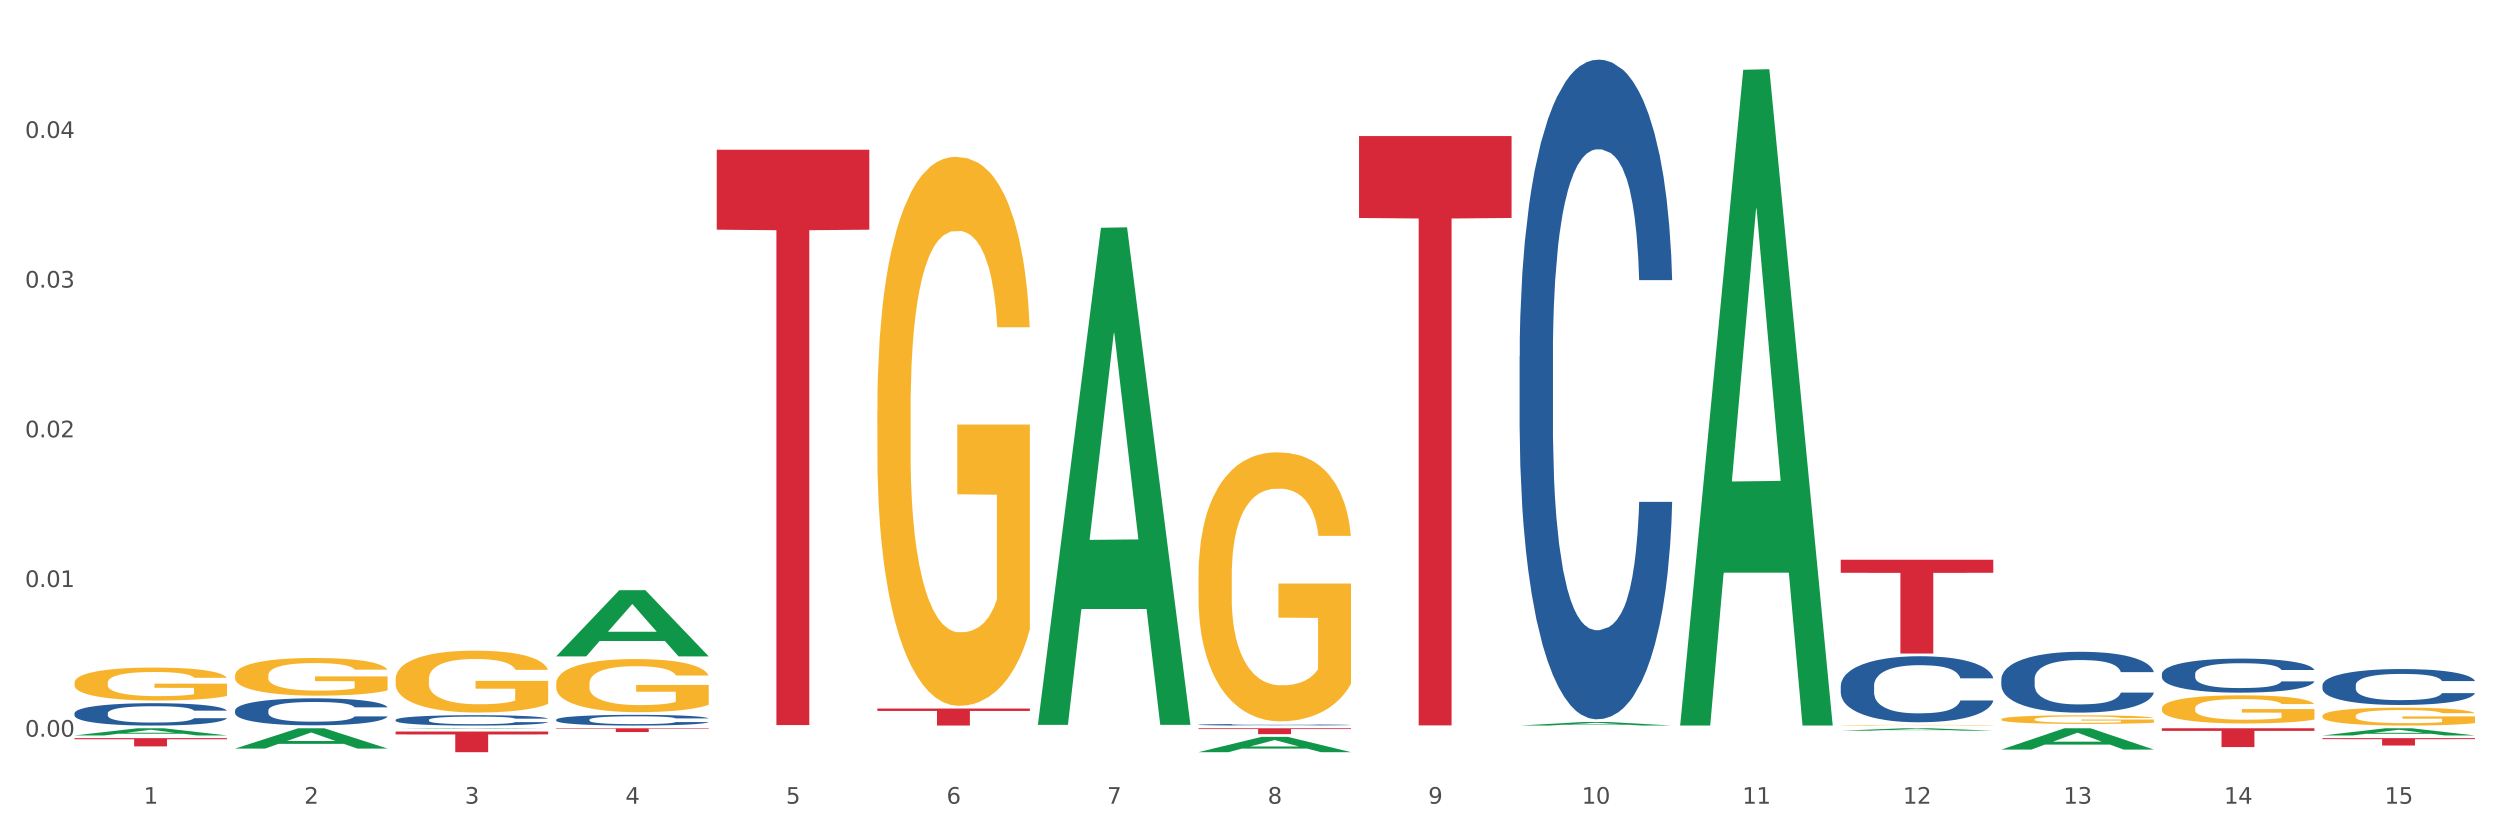 <?xml version="1.0" encoding="utf-8" standalone="no"?>
<!DOCTYPE svg PUBLIC "-//W3C//DTD SVG 1.1//EN"
  "http://www.w3.org/Graphics/SVG/1.1/DTD/svg11.dtd">
<svg xmlns:xlink="http://www.w3.org/1999/xlink" width="1080pt" height="360pt" viewBox="0 0 1080 360" xmlns="http://www.w3.org/2000/svg" version="1.1">
 <rect x="0" y="0" width="1080" height="360" fill="#333333" stroke="none"/>
 <defs>
  <style type="text/css">*{stroke-linejoin: round; stroke-linecap: butt}</style>
 </defs>
 <g id="figure_1">
  <g id="patch_1">
   <path d="M 0 360 
L 1080 360 
L 1080 0 
L 0 0 
z
" style="fill: #ffffff; stroke: #ffffff; stroke-linejoin: miter"/>
  </g>
  <g id="axes_1">
   <g id="matplotlib.axis_1">
    <g id="xtick_1">
     <g id="text_1">
      <!-- 1 -->
      <g style="fill: #4d4d4d" transform="translate(62.07 347.204) scale(0.096 -0.096)">
       <defs>
        <path id="DejaVuSans-31" d="M 794 531 
L 1825 531 
L 1825 4091 
L 703 3866 
L 703 4441 
L 1819 4666 
L 2450 4666 
L 2450 531 
L 3481 531 
L 3481 0 
L 794 0 
L 794 531 
z
" transform="scale(0.016)"/>
       </defs>
       <use xlink:href="#DejaVuSans-31"/>
      </g>
     </g>
    </g>
    <g id="xtick_2">
     <g id="text_2">
      <!-- 2 -->
      <g style="fill: #4d4d4d" transform="translate(131.436 347.204) scale(0.096 -0.096)">
       <defs>
        <path id="DejaVuSans-32" d="M 1228 531 
L 3431 531 
L 3431 0 
L 469 0 
L 469 531 
Q 828 903 1448 1529 
Q 2069 2156 2228 2338 
Q 2531 2678 2651 2914 
Q 2772 3150 2772 3378 
Q 2772 3750 2511 3984 
Q 2250 4219 1831 4219 
Q 1534 4219 1204 4116 
Q 875 4013 500 3803 
L 500 4441 
Q 881 4594 1212 4672 
Q 1544 4750 1819 4750 
Q 2544 4750 2975 4387 
Q 3406 4025 3406 3419 
Q 3406 3131 3298 2873 
Q 3191 2616 2906 2266 
Q 2828 2175 2409 1742 
Q 1991 1309 1228 531 
z
" transform="scale(0.016)"/>
       </defs>
       <use xlink:href="#DejaVuSans-32"/>
      </g>
     </g>
    </g>
    <g id="xtick_3">
     <g id="text_3">
      <!-- 3 -->
      <g style="fill: #4d4d4d" transform="translate(200.802 347.204) scale(0.096 -0.096)">
       <defs>
        <path id="DejaVuSans-33" d="M 2597 2516 
Q 3050 2419 3304 2112 
Q 3559 1806 3559 1356 
Q 3559 666 3084 287 
Q 2609 -91 1734 -91 
Q 1441 -91 1130 -33 
Q 819 25 488 141 
L 488 750 
Q 750 597 1062 519 
Q 1375 441 1716 441 
Q 2309 441 2620 675 
Q 2931 909 2931 1356 
Q 2931 1769 2642 2001 
Q 2353 2234 1838 2234 
L 1294 2234 
L 1294 2753 
L 1863 2753 
Q 2328 2753 2575 2939 
Q 2822 3125 2822 3475 
Q 2822 3834 2567 4026 
Q 2313 4219 1838 4219 
Q 1578 4219 1281 4162 
Q 984 4106 628 3988 
L 628 4550 
Q 988 4650 1302 4700 
Q 1616 4750 1894 4750 
Q 2613 4750 3031 4423 
Q 3450 4097 3450 3541 
Q 3450 3153 3228 2886 
Q 3006 2619 2597 2516 
z
" transform="scale(0.016)"/>
       </defs>
       <use xlink:href="#DejaVuSans-33"/>
      </g>
     </g>
    </g>
    <g id="xtick_4">
     <g id="text_4">
      <!-- 4 -->
      <g style="fill: #4d4d4d" transform="translate(270.169 347.204) scale(0.096 -0.096)">
       <defs>
        <path id="DejaVuSans-34" d="M 2419 4116 
L 825 1625 
L 2419 1625 
L 2419 4116 
z
M 2253 4666 
L 3047 4666 
L 3047 1625 
L 3713 1625 
L 3713 1100 
L 3047 1100 
L 3047 0 
L 2419 0 
L 2419 1100 
L 313 1100 
L 313 1709 
L 2253 4666 
z
" transform="scale(0.016)"/>
       </defs>
       <use xlink:href="#DejaVuSans-34"/>
      </g>
     </g>
    </g>
    <g id="xtick_5">
     <g id="text_5">
      <!-- 5 -->
      <g style="fill: #4d4d4d" transform="translate(339.535 347.204) scale(0.096 -0.096)">
       <defs>
        <path id="DejaVuSans-35" d="M 691 4666 
L 3169 4666 
L 3169 4134 
L 1269 4134 
L 1269 2991 
Q 1406 3038 1543 3061 
Q 1681 3084 1819 3084 
Q 2600 3084 3056 2656 
Q 3513 2228 3513 1497 
Q 3513 744 3044 326 
Q 2575 -91 1722 -91 
Q 1428 -91 1123 -41 
Q 819 9 494 109 
L 494 744 
Q 775 591 1075 516 
Q 1375 441 1709 441 
Q 2250 441 2565 725 
Q 2881 1009 2881 1497 
Q 2881 1984 2565 2268 
Q 2250 2553 1709 2553 
Q 1456 2553 1204 2497 
Q 953 2441 691 2322 
L 691 4666 
z
" transform="scale(0.016)"/>
       </defs>
       <use xlink:href="#DejaVuSans-35"/>
      </g>
     </g>
    </g>
    <g id="xtick_6">
     <g id="text_6">
      <!-- 6 -->
      <g style="fill: #4d4d4d" transform="translate(408.901 347.204) scale(0.096 -0.096)">
       <defs>
        <path id="DejaVuSans-36" d="M 2113 2584 
Q 1688 2584 1439 2293 
Q 1191 2003 1191 1497 
Q 1191 994 1439 701 
Q 1688 409 2113 409 
Q 2538 409 2786 701 
Q 3034 994 3034 1497 
Q 3034 2003 2786 2293 
Q 2538 2584 2113 2584 
z
M 3366 4563 
L 3366 3988 
Q 3128 4100 2886 4159 
Q 2644 4219 2406 4219 
Q 1781 4219 1451 3797 
Q 1122 3375 1075 2522 
Q 1259 2794 1537 2939 
Q 1816 3084 2150 3084 
Q 2853 3084 3261 2657 
Q 3669 2231 3669 1497 
Q 3669 778 3244 343 
Q 2819 -91 2113 -91 
Q 1303 -91 875 529 
Q 447 1150 447 2328 
Q 447 3434 972 4092 
Q 1497 4750 2381 4750 
Q 2619 4750 2861 4703 
Q 3103 4656 3366 4563 
z
" transform="scale(0.016)"/>
       </defs>
       <use xlink:href="#DejaVuSans-36"/>
      </g>
     </g>
    </g>
    <g id="xtick_7">
     <g id="text_7">
      <!-- 7 -->
      <g style="fill: #4d4d4d" transform="translate(478.267 347.204) scale(0.096 -0.096)">
       <defs>
        <path id="DejaVuSans-37" d="M 525 4666 
L 3525 4666 
L 3525 4397 
L 1831 0 
L 1172 0 
L 2766 4134 
L 525 4134 
L 525 4666 
z
" transform="scale(0.016)"/>
       </defs>
       <use xlink:href="#DejaVuSans-37"/>
      </g>
     </g>
    </g>
    <g id="xtick_8">
     <g id="text_8">
      <!-- 8 -->
      <g style="fill: #4d4d4d" transform="translate(547.634 347.204) scale(0.096 -0.096)">
       <defs>
        <path id="DejaVuSans-38" d="M 2034 2216 
Q 1584 2216 1326 1975 
Q 1069 1734 1069 1313 
Q 1069 891 1326 650 
Q 1584 409 2034 409 
Q 2484 409 2743 651 
Q 3003 894 3003 1313 
Q 3003 1734 2745 1975 
Q 2488 2216 2034 2216 
z
M 1403 2484 
Q 997 2584 770 2862 
Q 544 3141 544 3541 
Q 544 4100 942 4425 
Q 1341 4750 2034 4750 
Q 2731 4750 3128 4425 
Q 3525 4100 3525 3541 
Q 3525 3141 3298 2862 
Q 3072 2584 2669 2484 
Q 3125 2378 3379 2068 
Q 3634 1759 3634 1313 
Q 3634 634 3220 271 
Q 2806 -91 2034 -91 
Q 1263 -91 848 271 
Q 434 634 434 1313 
Q 434 1759 690 2068 
Q 947 2378 1403 2484 
z
M 1172 3481 
Q 1172 3119 1398 2916 
Q 1625 2713 2034 2713 
Q 2441 2713 2670 2916 
Q 2900 3119 2900 3481 
Q 2900 3844 2670 4047 
Q 2441 4250 2034 4250 
Q 1625 4250 1398 4047 
Q 1172 3844 1172 3481 
z
" transform="scale(0.016)"/>
       </defs>
       <use xlink:href="#DejaVuSans-38"/>
      </g>
     </g>
    </g>
    <g id="xtick_9">
     <g id="text_9">
      <!-- 9 -->
      <g style="fill: #4d4d4d" transform="translate(617 347.204) scale(0.096 -0.096)">
       <defs>
        <path id="DejaVuSans-39" d="M 703 97 
L 703 672 
Q 941 559 1184 500 
Q 1428 441 1663 441 
Q 2288 441 2617 861 
Q 2947 1281 2994 2138 
Q 2813 1869 2534 1725 
Q 2256 1581 1919 1581 
Q 1219 1581 811 2004 
Q 403 2428 403 3163 
Q 403 3881 828 4315 
Q 1253 4750 1959 4750 
Q 2769 4750 3195 4129 
Q 3622 3509 3622 2328 
Q 3622 1225 3098 567 
Q 2575 -91 1691 -91 
Q 1453 -91 1209 -44 
Q 966 3 703 97 
z
M 1959 2075 
Q 2384 2075 2632 2365 
Q 2881 2656 2881 3163 
Q 2881 3666 2632 3958 
Q 2384 4250 1959 4250 
Q 1534 4250 1286 3958 
Q 1038 3666 1038 3163 
Q 1038 2656 1286 2365 
Q 1534 2075 1959 2075 
z
" transform="scale(0.016)"/>
       </defs>
       <use xlink:href="#DejaVuSans-39"/>
      </g>
     </g>
    </g>
    <g id="xtick_10">
     <g id="text_10">
      <!-- 10 -->
      <g style="fill: #4d4d4d" transform="translate(683.312 347.204) scale(0.096 -0.096)">
       <defs>
        <path id="DejaVuSans-30" d="M 2034 4250 
Q 1547 4250 1301 3770 
Q 1056 3291 1056 2328 
Q 1056 1369 1301 889 
Q 1547 409 2034 409 
Q 2525 409 2770 889 
Q 3016 1369 3016 2328 
Q 3016 3291 2770 3770 
Q 2525 4250 2034 4250 
z
M 2034 4750 
Q 2819 4750 3233 4129 
Q 3647 3509 3647 2328 
Q 3647 1150 3233 529 
Q 2819 -91 2034 -91 
Q 1250 -91 836 529 
Q 422 1150 422 2328 
Q 422 3509 836 4129 
Q 1250 4750 2034 4750 
z
" transform="scale(0.016)"/>
       </defs>
       <use xlink:href="#DejaVuSans-31"/>
       <use xlink:href="#DejaVuSans-30" transform="translate(63.623 0)"/>
      </g>
     </g>
    </g>
    <g id="xtick_11">
     <g id="text_11">
      <!-- 11 -->
      <g style="fill: #4d4d4d" transform="translate(752.678 347.204) scale(0.096 -0.096)">
       <use xlink:href="#DejaVuSans-31"/>
       <use xlink:href="#DejaVuSans-31" transform="translate(63.623 0)"/>
      </g>
     </g>
    </g>
    <g id="xtick_12">
     <g id="text_12">
      <!-- 12 -->
      <g style="fill: #4d4d4d" transform="translate(822.044 347.204) scale(0.096 -0.096)">
       <use xlink:href="#DejaVuSans-31"/>
       <use xlink:href="#DejaVuSans-32" transform="translate(63.623 0)"/>
      </g>
     </g>
    </g>
    <g id="xtick_13">
     <g id="text_13">
      <!-- 13 -->
      <g style="fill: #4d4d4d" transform="translate(891.411 347.204) scale(0.096 -0.096)">
       <use xlink:href="#DejaVuSans-31"/>
       <use xlink:href="#DejaVuSans-33" transform="translate(63.623 0)"/>
      </g>
     </g>
    </g>
    <g id="xtick_14">
     <g id="text_14">
      <!-- 14 -->
      <g style="fill: #4d4d4d" transform="translate(960.777 347.204) scale(0.096 -0.096)">
       <use xlink:href="#DejaVuSans-31"/>
       <use xlink:href="#DejaVuSans-34" transform="translate(63.623 0)"/>
      </g>
     </g>
    </g>
    <g id="xtick_15">
     <g id="text_15">
      <!-- 15 -->
      <g style="fill: #4d4d4d" transform="translate(1030.143 347.204) scale(0.096 -0.096)">
       <use xlink:href="#DejaVuSans-31"/>
       <use xlink:href="#DejaVuSans-35" transform="translate(63.623 0)"/>
      </g>
     </g>
    </g>
    <g id="xtick_16"/>
    <g id="xtick_17"/>
    <g id="xtick_18"/>
    <g id="xtick_19"/>
    <g id="xtick_20"/>
    <g id="xtick_21"/>
    <g id="xtick_22"/>
    <g id="xtick_23"/>
    <g id="xtick_24"/>
    <g id="xtick_25"/>
    <g id="xtick_26"/>
    <g id="xtick_27"/>
    <g id="xtick_28"/>
    <g id="xtick_29"/>
   </g>
   <g id="matplotlib.axis_2">
    <g id="ytick_1">
     <g id="text_16">
      <!-- 0.00 -->
      <g style="fill: #4d4d4d" transform="translate(10.8 318.249) scale(0.096 -0.096)">
       <defs>
        <path id="DejaVuSans-2e" d="M 684 794 
L 1344 794 
L 1344 0 
L 684 0 
L 684 794 
z
" transform="scale(0.016)"/>
       </defs>
       <use xlink:href="#DejaVuSans-30"/>
       <use xlink:href="#DejaVuSans-2e" transform="translate(63.623 0)"/>
       <use xlink:href="#DejaVuSans-30" transform="translate(95.41 0)"/>
       <use xlink:href="#DejaVuSans-30" transform="translate(159.033 0)"/>
      </g>
     </g>
    </g>
    <g id="ytick_2">
     <g id="text_17">
      <!-- 0.01 -->
      <g style="fill: #4d4d4d" transform="translate(10.8 253.583) scale(0.096 -0.096)">
       <use xlink:href="#DejaVuSans-30"/>
       <use xlink:href="#DejaVuSans-2e" transform="translate(63.623 0)"/>
       <use xlink:href="#DejaVuSans-30" transform="translate(95.41 0)"/>
       <use xlink:href="#DejaVuSans-31" transform="translate(159.033 0)"/>
      </g>
     </g>
    </g>
    <g id="ytick_3">
     <g id="text_18">
      <!-- 0.02 -->
      <g style="fill: #4d4d4d" transform="translate(10.8 188.917) scale(0.096 -0.096)">
       <use xlink:href="#DejaVuSans-30"/>
       <use xlink:href="#DejaVuSans-2e" transform="translate(63.623 0)"/>
       <use xlink:href="#DejaVuSans-30" transform="translate(95.41 0)"/>
       <use xlink:href="#DejaVuSans-32" transform="translate(159.033 0)"/>
      </g>
     </g>
    </g>
    <g id="ytick_4">
     <g id="text_19">
      <!-- 0.03 -->
      <g style="fill: #4d4d4d" transform="translate(10.8 124.252) scale(0.096 -0.096)">
       <use xlink:href="#DejaVuSans-30"/>
       <use xlink:href="#DejaVuSans-2e" transform="translate(63.623 0)"/>
       <use xlink:href="#DejaVuSans-30" transform="translate(95.41 0)"/>
       <use xlink:href="#DejaVuSans-33" transform="translate(159.033 0)"/>
      </g>
     </g>
    </g>
    <g id="ytick_5">
     <g id="text_20">
      <!-- 0.04 -->
      <g style="fill: #4d4d4d" transform="translate(10.8 59.586) scale(0.096 -0.096)">
       <use xlink:href="#DejaVuSans-30"/>
       <use xlink:href="#DejaVuSans-2e" transform="translate(63.623 0)"/>
       <use xlink:href="#DejaVuSans-30" transform="translate(95.41 0)"/>
       <use xlink:href="#DejaVuSans-34" transform="translate(159.033 0)"/>
      </g>
     </g>
    </g>
    <g id="ytick_6"/>
    <g id="ytick_7"/>
    <g id="ytick_8"/>
    <g id="ytick_9"/>
    <g id="ytick_10"/>
   </g>
   <g id="PolyCollection_1">
    <path d="M 32.175 317.703 
L 32.243 317.7 
L 59.417 314.604 
L 70.695 314.601 
L 98.073 317.709 
L 85.029 317.709 
L 79.119 316.985 
L 51.061 316.985 
L 50.857 316.997 
L 45.151 317.709 
L 32.175 317.709 
L 32.175 317.703 
L 54.594 316.554 
L 75.586 316.551 
L 65.192 315.264 
L 65.056 315.258 
L 64.92 315.267 
L 54.526 316.551 
L 54.594 316.554 
L 32.175 317.703 
z
" clip-path="url(#pb4859729d7)" style="fill: #109648"/>
    <path d="M 379.006 306.087 
L 444.904 306.087 
L 444.904 307.109 
L 418.982 307.115 
L 418.982 313.437 
L 404.772 313.437 
L 404.772 307.115 
L 379.006 307.109 
L 379.006 306.094 
L 379.006 306.087 
z
" clip-path="url(#pb4859729d7)" style="fill: #d62839"/>
    <path d="M 587.105 58.776 
L 653.003 58.776 
L 653.003 94.156 
L 627.081 94.395 
L 627.081 313.37 
L 612.871 313.37 
L 612.871 94.395 
L 587.105 94.156 
L 587.105 59.015 
L 587.105 58.776 
z
" clip-path="url(#pb4859729d7)" style="fill: #d62839"/>
    <path d="M 240.274 283.509 
L 240.342 283.482 
L 267.516 254.976 
L 278.793 254.949 
L 306.172 283.563 
L 293.128 283.563 
L 287.217 276.9 
L 259.16 276.9 
L 258.956 277.007 
L 253.249 283.563 
L 240.274 283.563 
L 240.274 283.509 
L 262.693 272.923 
L 283.685 272.896 
L 273.291 261.048 
L 273.155 260.994 
L 273.019 261.075 
L 262.625 272.896 
L 262.693 272.923 
L 240.274 283.509 
z
" clip-path="url(#pb4859729d7)" style="fill: #109648"/>
    <path d="M 170.907 314.879 
L 170.975 314.879 
L 198.15 314.602 
L 209.427 314.601 
L 236.805 314.88 
L 223.762 314.88 
L 217.851 314.815 
L 189.794 314.815 
L 189.59 314.816 
L 183.883 314.88 
L 170.907 314.88 
L 170.907 314.879 
L 193.326 314.776 
L 214.319 314.776 
L 203.924 314.661 
L 203.788 314.66 
L 203.653 314.661 
L 193.258 314.776 
L 193.326 314.776 
L 170.907 314.879 
z
" clip-path="url(#pb4859729d7)" style="fill: #109648"/>
    <path d="M 795.203 241.817 
L 861.101 241.817 
L 861.101 247.447 
L 835.179 247.485 
L 835.179 282.335 
L 820.969 282.335 
L 820.969 247.485 
L 795.203 247.447 
L 795.203 241.855 
L 795.203 241.817 
z
" clip-path="url(#pb4859729d7)" style="fill: #d62839"/>
    <path d="M 517.739 314.601 
L 583.636 314.601 
L 583.636 314.957 
L 557.715 314.959 
L 557.715 317.159 
L 543.504 317.159 
L 543.504 314.959 
L 517.739 314.957 
L 517.739 314.604 
L 517.739 314.601 
z
" clip-path="url(#pb4859729d7)" style="fill: #d62839"/>
    <path d="M 170.907 293.438 
L 170.985 293.414 
L 170.985 292.535 
L 171.141 291.779 
L 171.919 289.949 
L 173.086 288.436 
L 173.942 287.63 
L 174.798 286.971 
L 175.809 286.313 
L 177.054 285.629 
L 179.31 284.629 
L 180.71 284.116 
L 182.422 283.58 
L 185.534 282.799 
L 187.79 282.359 
L 190.124 281.993 
L 193.937 281.554 
L 196.426 281.359 
L 199.072 281.213 
L 202.261 281.115 
L 204.673 281.091 
L 209.964 281.164 
L 214.476 281.383 
L 216.655 281.554 
L 219.456 281.847 
L 220.934 282.042 
L 223.346 282.433 
L 225.835 282.945 
L 227.547 283.384 
L 230.114 284.214 
L 232.059 285.044 
L 233.849 286.069 
L 234.783 286.776 
L 235.483 287.435 
L 236.105 288.192 
L 236.728 289.387 
L 222.723 289.387 
L 222.179 288.533 
L 221.323 287.728 
L 220.078 286.947 
L 218.989 286.459 
L 217.122 285.849 
L 215.41 285.459 
L 213.62 285.166 
L 211.442 284.922 
L 209.73 284.8 
L 207.319 284.702 
L 202.573 284.726 
L 199.383 284.922 
L 197.204 285.166 
L 195.804 285.385 
L 194.559 285.629 
L 193.159 285.971 
L 191.525 286.483 
L 190.358 286.947 
L 189.191 287.533 
L 188.257 288.118 
L 187.401 288.802 
L 186.701 289.534 
L 186.157 290.29 
L 185.69 291.217 
L 185.301 292.755 
L 185.301 296.098 
L 185.456 296.854 
L 185.845 297.855 
L 186.312 298.611 
L 187.09 299.514 
L 187.79 300.124 
L 189.113 301.003 
L 190.591 301.735 
L 191.758 302.198 
L 192.925 302.589 
L 194.948 303.126 
L 197.204 303.565 
L 199.149 303.833 
L 201.795 304.077 
L 203.584 304.175 
L 205.14 304.224 
L 208.952 304.224 
L 211.675 304.151 
L 214.71 303.98 
L 217.044 303.76 
L 218.989 303.492 
L 221.167 303.052 
L 222.568 302.638 
L 222.568 297.538 
L 205.451 297.513 
L 205.451 294.121 
L 236.805 294.121 
L 236.805 304.077 
L 235.483 304.59 
L 234.004 305.053 
L 232.448 305.468 
L 230.114 305.981 
L 227.314 306.469 
L 224.824 306.81 
L 222.179 307.103 
L 219.067 307.372 
L 215.021 307.616 
L 212.531 307.713 
L 209.419 307.786 
L 205.763 307.811 
L 202.573 307.762 
L 199.461 307.64 
L 196.193 307.42 
L 193.003 307.103 
L 190.591 306.786 
L 188.179 306.395 
L 185.612 305.883 
L 183.589 305.395 
L 182.033 304.956 
L 180.321 304.395 
L 178.454 303.662 
L 177.054 303.004 
L 175.809 302.32 
L 174.486 301.442 
L 173.553 300.685 
L 172.619 299.734 
L 172.074 299.026 
L 171.452 297.928 
L 170.985 296.391 
L 170.907 293.438 
z
" clip-path="url(#pb4859729d7)" style="fill: #f7b32b"/>
    <path d="M 517.739 249.105 
L 517.816 248.999 
L 517.816 245.178 
L 517.972 241.888 
L 518.75 233.929 
L 519.917 227.349 
L 520.773 223.846 
L 521.629 220.981 
L 522.64 218.115 
L 523.885 215.144 
L 526.141 210.793 
L 527.542 208.564 
L 529.253 206.229 
L 532.365 202.833 
L 534.621 200.923 
L 536.956 199.331 
L 540.768 197.421 
L 543.257 196.572 
L 545.903 195.935 
L 549.093 195.51 
L 551.504 195.404 
L 556.795 195.723 
L 561.307 196.678 
L 563.486 197.421 
L 566.287 198.694 
L 567.765 199.543 
L 570.177 201.241 
L 572.666 203.47 
L 574.378 205.38 
L 576.946 208.989 
L 578.891 212.597 
L 580.68 217.054 
L 581.614 220.132 
L 582.314 222.997 
L 582.936 226.287 
L 583.559 231.488 
L 569.554 231.488 
L 569.01 227.773 
L 568.154 224.271 
L 566.909 220.875 
L 565.82 218.752 
L 563.953 216.099 
L 562.241 214.401 
L 560.452 213.127 
L 558.273 212.066 
L 556.562 211.536 
L 554.15 211.111 
L 549.404 211.217 
L 546.214 212.066 
L 544.035 213.127 
L 542.635 214.083 
L 541.39 215.144 
L 539.99 216.63 
L 538.356 218.858 
L 537.189 220.875 
L 536.022 223.422 
L 535.088 225.969 
L 534.232 228.941 
L 533.532 232.124 
L 532.988 235.414 
L 532.521 239.447 
L 532.132 246.133 
L 532.132 260.673 
L 532.287 263.963 
L 532.676 268.314 
L 533.143 271.604 
L 533.921 275.531 
L 534.621 278.184 
L 535.944 282.004 
L 537.422 285.188 
L 538.589 287.205 
L 539.756 288.903 
L 541.779 291.238 
L 544.035 293.148 
L 545.981 294.315 
L 548.626 295.377 
L 550.415 295.801 
L 551.971 296.013 
L 555.784 296.013 
L 558.507 295.695 
L 561.541 294.952 
L 563.875 293.997 
L 565.82 292.829 
L 567.998 290.919 
L 569.399 289.115 
L 569.399 266.934 
L 552.282 266.828 
L 552.282 252.076 
L 583.636 252.076 
L 583.636 295.377 
L 582.314 297.605 
L 580.836 299.622 
L 579.28 301.426 
L 576.946 303.654 
L 574.145 305.777 
L 571.655 307.263 
L 569.01 308.536 
L 565.898 309.704 
L 561.852 310.765 
L 559.362 311.19 
L 556.25 311.508 
L 552.594 311.614 
L 549.404 311.402 
L 546.292 310.871 
L 543.024 309.916 
L 539.834 308.536 
L 537.422 307.157 
L 535.01 305.459 
L 532.443 303.23 
L 530.42 301.107 
L 528.864 299.197 
L 527.153 296.756 
L 525.285 293.572 
L 523.885 290.707 
L 522.64 287.735 
L 521.317 283.915 
L 520.384 280.625 
L 519.45 276.486 
L 518.906 273.408 
L 518.283 268.632 
L 517.816 261.946 
L 517.739 249.105 
z
" clip-path="url(#pb4859729d7)" style="fill: #f7b32b"/>
    <path d="M 379.006 177.343 
L 379.084 177.126 
L 379.084 169.328 
L 379.24 162.613 
L 380.018 146.366 
L 381.185 132.936 
L 382.04 125.788 
L 382.896 119.939 
L 383.908 114.09 
L 385.152 108.025 
L 387.409 99.143 
L 388.809 94.594 
L 390.521 89.829 
L 393.633 82.897 
L 395.889 78.998 
L 398.223 75.749 
L 402.035 71.849 
L 404.525 70.116 
L 407.17 68.817 
L 410.36 67.95 
L 412.772 67.734 
L 418.062 68.384 
L 422.575 70.333 
L 424.753 71.849 
L 427.554 74.449 
L 429.032 76.182 
L 431.444 79.648 
L 433.934 84.197 
L 435.646 88.096 
L 438.213 95.461 
L 440.158 102.826 
L 441.948 111.924 
L 442.881 118.206 
L 443.581 124.055 
L 444.204 130.77 
L 444.826 141.384 
L 430.822 141.384 
L 430.277 133.803 
L 429.422 126.654 
L 428.177 119.722 
L 427.087 115.39 
L 425.22 109.974 
L 423.509 106.509 
L 421.719 103.909 
L 419.541 101.743 
L 417.829 100.66 
L 415.417 99.793 
L 410.671 100.01 
L 407.481 101.743 
L 405.303 103.909 
L 403.903 105.859 
L 402.658 108.025 
L 401.257 111.058 
L 399.624 115.607 
L 398.456 119.722 
L 397.289 124.921 
L 396.356 130.12 
L 395.5 136.185 
L 394.8 142.684 
L 394.255 149.399 
L 393.788 157.631 
L 393.399 171.278 
L 393.399 200.955 
L 393.555 207.67 
L 393.944 216.551 
L 394.411 223.266 
L 395.189 231.281 
L 395.889 236.697 
L 397.212 244.495 
L 398.69 250.994 
L 399.857 255.109 
L 401.024 258.575 
L 403.047 263.341 
L 405.303 267.24 
L 407.248 269.623 
L 409.893 271.789 
L 411.683 272.655 
L 413.239 273.089 
L 417.051 273.089 
L 419.774 272.439 
L 422.808 270.923 
L 425.142 268.973 
L 427.087 266.59 
L 429.266 262.691 
L 430.666 259.008 
L 430.666 213.735 
L 413.55 213.518 
L 413.55 183.408 
L 444.904 183.408 
L 444.904 271.789 
L 443.581 276.338 
L 442.103 280.454 
L 440.547 284.136 
L 438.213 288.685 
L 435.412 293.018 
L 432.923 296.05 
L 430.277 298.65 
L 427.165 301.033 
L 423.12 303.199 
L 420.63 304.065 
L 417.518 304.715 
L 413.861 304.932 
L 410.671 304.499 
L 407.559 303.415 
L 404.292 301.466 
L 401.102 298.65 
L 398.69 295.834 
L 396.278 292.368 
L 393.711 287.819 
L 391.688 283.486 
L 390.132 279.587 
L 388.42 274.605 
L 386.553 268.106 
L 385.152 262.258 
L 383.908 256.192 
L 382.585 248.394 
L 381.651 241.679 
L 380.718 233.231 
L 380.173 226.949 
L 379.551 217.201 
L 379.084 203.554 
L 379.006 177.343 
z
" clip-path="url(#pb4859729d7)" style="fill: #f7b32b"/>
    <path d="M 32.175 294.968 
L 32.253 294.955 
L 32.253 294.487 
L 32.408 294.084 
L 33.186 293.109 
L 34.353 292.303 
L 35.209 291.873 
L 36.065 291.522 
L 37.076 291.171 
L 38.321 290.807 
L 40.578 290.274 
L 41.978 290.001 
L 43.69 289.715 
L 46.802 289.299 
L 49.058 289.065 
L 51.392 288.87 
L 55.204 288.635 
L 57.694 288.531 
L 60.339 288.453 
L 63.529 288.401 
L 65.941 288.388 
L 71.231 288.427 
L 75.744 288.544 
L 77.922 288.635 
L 80.723 288.792 
L 82.201 288.896 
L 84.613 289.104 
L 87.103 289.377 
L 88.815 289.611 
L 91.382 290.053 
L 93.327 290.495 
L 95.116 291.041 
L 96.05 291.418 
L 96.75 291.769 
L 97.373 292.173 
L 97.995 292.81 
L 83.991 292.81 
L 83.446 292.355 
L 82.59 291.925 
L 81.346 291.509 
L 80.256 291.249 
L 78.389 290.924 
L 76.677 290.716 
L 74.888 290.56 
L 72.71 290.43 
L 70.998 290.365 
L 68.586 290.313 
L 63.84 290.326 
L 60.65 290.43 
L 58.472 290.56 
L 57.071 290.677 
L 55.827 290.807 
L 54.426 290.989 
L 52.792 291.262 
L 51.625 291.509 
L 50.458 291.821 
L 49.525 292.134 
L 48.669 292.498 
L 47.969 292.888 
L 47.424 293.291 
L 46.957 293.785 
L 46.568 294.604 
L 46.568 296.386 
L 46.724 296.789 
L 47.113 297.322 
L 47.58 297.725 
L 48.358 298.206 
L 49.058 298.531 
L 50.381 299 
L 51.859 299.39 
L 53.026 299.637 
L 54.193 299.845 
L 56.216 300.131 
L 58.472 300.365 
L 60.417 300.508 
L 63.062 300.638 
L 64.852 300.69 
L 66.408 300.716 
L 70.22 300.716 
L 72.943 300.677 
L 75.977 300.586 
L 78.311 300.469 
L 80.256 300.326 
L 82.435 300.092 
L 83.835 299.871 
L 83.835 297.153 
L 66.719 297.14 
L 66.719 295.332 
L 98.073 295.332 
L 98.073 300.638 
L 96.75 300.911 
L 95.272 301.158 
L 93.716 301.379 
L 91.382 301.652 
L 88.581 301.912 
L 86.091 302.095 
L 83.446 302.251 
L 80.334 302.394 
L 76.288 302.524 
L 73.799 302.576 
L 70.687 302.615 
L 67.03 302.628 
L 63.84 302.602 
L 60.728 302.537 
L 57.461 302.42 
L 54.271 302.251 
L 51.859 302.082 
L 49.447 301.873 
L 46.879 301.6 
L 44.857 301.34 
L 43.301 301.106 
L 41.589 300.807 
L 39.722 300.417 
L 38.321 300.066 
L 37.076 299.702 
L 35.754 299.234 
L 34.82 298.831 
L 33.887 298.323 
L 33.342 297.946 
L 32.72 297.361 
L 32.253 296.542 
L 32.175 294.968 
z
" clip-path="url(#pb4859729d7)" style="fill: #f7b32b"/>
    <path d="M 101.541 291.774 
L 101.619 291.759 
L 101.619 291.224 
L 101.775 290.764 
L 102.553 289.65 
L 103.72 288.729 
L 104.575 288.239 
L 105.431 287.838 
L 106.443 287.437 
L 107.688 287.021 
L 109.944 286.412 
L 111.344 286.1 
L 113.056 285.773 
L 116.168 285.298 
L 118.424 285.03 
L 120.758 284.807 
L 124.57 284.54 
L 127.06 284.421 
L 129.705 284.332 
L 132.895 284.273 
L 135.307 284.258 
L 140.598 284.302 
L 145.11 284.436 
L 147.289 284.54 
L 150.089 284.718 
L 151.568 284.837 
L 153.979 285.075 
L 156.469 285.387 
L 158.181 285.654 
L 160.748 286.159 
L 162.693 286.664 
L 164.483 287.288 
L 165.416 287.719 
L 166.117 288.12 
L 166.739 288.58 
L 167.361 289.308 
L 153.357 289.308 
L 152.812 288.788 
L 151.957 288.298 
L 150.712 287.823 
L 149.623 287.526 
L 147.755 287.154 
L 146.044 286.917 
L 144.254 286.738 
L 142.076 286.59 
L 140.364 286.516 
L 137.952 286.456 
L 133.206 286.471 
L 130.017 286.59 
L 127.838 286.738 
L 126.438 286.872 
L 125.193 287.021 
L 123.792 287.229 
L 122.159 287.541 
L 120.992 287.823 
L 119.825 288.179 
L 118.891 288.536 
L 118.035 288.952 
L 117.335 289.397 
L 116.79 289.858 
L 116.324 290.422 
L 115.935 291.358 
L 115.935 293.393 
L 116.09 293.853 
L 116.479 294.462 
L 116.946 294.923 
L 117.724 295.472 
L 118.424 295.844 
L 119.747 296.378 
L 121.225 296.824 
L 122.392 297.106 
L 123.559 297.344 
L 125.582 297.671 
L 127.838 297.938 
L 129.783 298.101 
L 132.428 298.25 
L 134.218 298.309 
L 135.774 298.339 
L 139.586 298.339 
L 142.309 298.294 
L 145.343 298.19 
L 147.678 298.057 
L 149.623 297.893 
L 151.801 297.626 
L 153.201 297.373 
L 153.201 294.269 
L 136.085 294.254 
L 136.085 292.19 
L 167.439 292.19 
L 167.439 298.25 
L 166.117 298.562 
L 164.638 298.844 
L 163.082 299.096 
L 160.748 299.408 
L 157.947 299.705 
L 155.458 299.913 
L 152.812 300.092 
L 149.7 300.255 
L 145.655 300.404 
L 143.165 300.463 
L 140.053 300.507 
L 136.396 300.522 
L 133.206 300.493 
L 130.094 300.418 
L 126.827 300.285 
L 123.637 300.092 
L 121.225 299.899 
L 118.813 299.661 
L 116.246 299.349 
L 114.223 299.052 
L 112.667 298.785 
L 110.955 298.443 
L 109.088 297.997 
L 107.688 297.596 
L 106.443 297.18 
L 105.12 296.646 
L 104.186 296.185 
L 103.253 295.606 
L 102.708 295.175 
L 102.086 294.507 
L 101.619 293.571 
L 101.541 291.774 
z
" clip-path="url(#pb4859729d7)" style="fill: #f7b32b"/>
    <path d="M 240.274 295.319 
L 240.351 295.298 
L 240.351 294.543 
L 240.507 293.894 
L 241.285 292.323 
L 242.452 291.024 
L 243.308 290.333 
L 244.164 289.767 
L 245.175 289.201 
L 246.42 288.615 
L 248.676 287.756 
L 250.077 287.316 
L 251.788 286.855 
L 254.9 286.185 
L 257.157 285.808 
L 259.491 285.493 
L 263.303 285.116 
L 265.793 284.949 
L 268.438 284.823 
L 271.628 284.739 
L 274.04 284.718 
L 279.33 284.781 
L 283.843 284.97 
L 286.021 285.116 
L 288.822 285.368 
L 290.3 285.535 
L 292.712 285.871 
L 295.202 286.31 
L 296.913 286.688 
L 299.481 287.4 
L 301.426 288.112 
L 303.215 288.992 
L 304.149 289.599 
L 304.849 290.165 
L 305.471 290.815 
L 306.094 291.841 
L 292.089 291.841 
L 291.545 291.108 
L 290.689 290.416 
L 289.444 289.746 
L 288.355 289.327 
L 286.488 288.803 
L 284.776 288.468 
L 282.987 288.217 
L 280.808 288.007 
L 279.097 287.903 
L 276.685 287.819 
L 271.939 287.84 
L 268.749 288.007 
L 266.571 288.217 
L 265.17 288.405 
L 263.925 288.615 
L 262.525 288.908 
L 260.891 289.348 
L 259.724 289.746 
L 258.557 290.249 
L 257.623 290.752 
L 256.768 291.338 
L 256.067 291.967 
L 255.523 292.616 
L 255.056 293.412 
L 254.667 294.732 
L 254.667 297.602 
L 254.823 298.251 
L 255.212 299.11 
L 255.678 299.76 
L 256.456 300.535 
L 257.157 301.059 
L 258.479 301.813 
L 259.957 302.441 
L 261.124 302.839 
L 262.291 303.175 
L 264.314 303.635 
L 266.571 304.012 
L 268.516 304.243 
L 271.161 304.452 
L 272.95 304.536 
L 274.506 304.578 
L 278.319 304.578 
L 281.042 304.515 
L 284.076 304.369 
L 286.41 304.18 
L 288.355 303.95 
L 290.533 303.573 
L 291.934 303.216 
L 291.934 298.838 
L 274.818 298.817 
L 274.818 295.905 
L 306.172 295.905 
L 306.172 304.452 
L 304.849 304.892 
L 303.371 305.29 
L 301.815 305.647 
L 299.481 306.086 
L 296.68 306.505 
L 294.19 306.799 
L 291.545 307.05 
L 288.433 307.281 
L 284.387 307.49 
L 281.897 307.574 
L 278.785 307.637 
L 275.129 307.658 
L 271.939 307.616 
L 268.827 307.511 
L 265.559 307.322 
L 262.369 307.05 
L 259.957 306.778 
L 257.546 306.443 
L 254.978 306.003 
L 252.955 305.584 
L 251.399 305.207 
L 249.688 304.725 
L 247.82 304.096 
L 246.42 303.531 
L 245.175 302.944 
L 243.853 302.19 
L 242.919 301.54 
L 241.985 300.723 
L 241.441 300.116 
L 240.818 299.173 
L 240.351 297.853 
L 240.274 295.319 
z
" clip-path="url(#pb4859729d7)" style="fill: #f7b32b"/>
    <path d="M 864.57 310.732 
L 864.647 310.728 
L 864.647 310.606 
L 864.803 310.5 
L 865.581 310.245 
L 866.748 310.034 
L 867.604 309.922 
L 868.46 309.83 
L 869.471 309.738 
L 870.716 309.643 
L 872.972 309.503 
L 874.373 309.432 
L 876.084 309.357 
L 879.196 309.248 
L 881.453 309.187 
L 883.787 309.136 
L 887.599 309.074 
L 890.089 309.047 
L 892.734 309.027 
L 895.924 309.013 
L 898.336 309.01 
L 903.626 309.02 
L 908.139 309.051 
L 910.317 309.074 
L 913.118 309.115 
L 914.596 309.142 
L 917.008 309.197 
L 919.498 309.268 
L 921.209 309.33 
L 923.777 309.445 
L 925.722 309.561 
L 927.511 309.704 
L 928.445 309.803 
L 929.145 309.895 
L 929.767 310 
L 930.39 310.167 
L 916.385 310.167 
L 915.841 310.048 
L 914.985 309.935 
L 913.74 309.827 
L 912.651 309.758 
L 910.784 309.673 
L 909.072 309.619 
L 907.283 309.578 
L 905.104 309.544 
L 903.393 309.527 
L 900.981 309.513 
L 896.235 309.517 
L 893.045 309.544 
L 890.867 309.578 
L 889.466 309.609 
L 888.221 309.643 
L 886.821 309.69 
L 885.187 309.762 
L 884.02 309.827 
L 882.853 309.908 
L 881.919 309.99 
L 881.064 310.085 
L 880.363 310.187 
L 879.819 310.293 
L 879.352 310.422 
L 878.963 310.637 
L 878.963 311.103 
L 879.119 311.208 
L 879.508 311.348 
L 879.974 311.453 
L 880.752 311.579 
L 881.453 311.664 
L 882.775 311.787 
L 884.253 311.889 
L 885.42 311.954 
L 886.587 312.008 
L 888.61 312.083 
L 890.867 312.144 
L 892.812 312.182 
L 895.457 312.216 
L 897.246 312.229 
L 898.802 312.236 
L 902.615 312.236 
L 905.338 312.226 
L 908.372 312.202 
L 910.706 312.171 
L 912.651 312.134 
L 914.829 312.073 
L 916.23 312.015 
L 916.23 311.304 
L 899.114 311.3 
L 899.114 310.827 
L 930.468 310.827 
L 930.468 312.216 
L 929.145 312.287 
L 927.667 312.352 
L 926.111 312.41 
L 923.777 312.481 
L 920.976 312.549 
L 918.486 312.597 
L 915.841 312.638 
L 912.729 312.675 
L 908.683 312.709 
L 906.193 312.723 
L 903.081 312.733 
L 899.425 312.736 
L 896.235 312.73 
L 893.123 312.713 
L 889.855 312.682 
L 886.665 312.638 
L 884.253 312.594 
L 881.842 312.539 
L 879.274 312.468 
L 877.251 312.4 
L 875.695 312.338 
L 873.984 312.26 
L 872.116 312.158 
L 870.716 312.066 
L 869.471 311.971 
L 868.149 311.848 
L 867.215 311.743 
L 866.281 311.61 
L 865.737 311.511 
L 865.114 311.358 
L 864.647 311.144 
L 864.57 310.732 
z
" clip-path="url(#pb4859729d7)" style="fill: #f7b32b"/>
    <path d="M 933.936 314.601 
L 999.834 314.601 
L 999.834 315.73 
L 973.912 315.737 
L 973.912 322.72 
L 959.702 322.72 
L 959.702 315.737 
L 933.936 315.73 
L 933.936 314.609 
L 933.936 314.601 
z
" clip-path="url(#pb4859729d7)" style="fill: #d62839"/>
    <path d="M 1003.302 318.876 
L 1069.2 318.876 
L 1069.2 319.319 
L 1043.278 319.322 
L 1043.278 322.067 
L 1029.068 322.067 
L 1029.068 319.322 
L 1003.302 319.319 
L 1003.302 318.879 
L 1003.302 318.876 
z
" clip-path="url(#pb4859729d7)" style="fill: #d62839"/>
    <path d="M 448.372 312.749 
L 448.44 312.547 
L 475.615 98.401 
L 486.892 98.2 
L 514.27 313.153 
L 501.227 313.153 
L 495.316 263.098 
L 467.259 263.098 
L 467.055 263.905 
L 461.348 313.153 
L 448.372 313.153 
L 448.372 312.749 
L 470.791 233.226 
L 491.783 233.025 
L 481.389 144.016 
L 481.253 143.612 
L 481.117 144.218 
L 470.723 233.025 
L 470.791 233.226 
L 448.372 312.749 
z
" clip-path="url(#pb4859729d7)" style="fill: #109648"/>
    <path d="M 517.739 324.923 
L 517.806 324.917 
L 544.981 318.321 
L 556.258 318.315 
L 583.636 324.936 
L 570.593 324.936 
L 564.682 323.394 
L 536.625 323.394 
L 536.421 323.419 
L 530.714 324.936 
L 517.739 324.936 
L 517.739 324.923 
L 540.157 322.474 
L 561.15 322.468 
L 550.755 319.726 
L 550.62 319.714 
L 550.484 319.732 
L 540.089 322.468 
L 540.157 322.474 
L 517.739 324.923 
z
" clip-path="url(#pb4859729d7)" style="fill: #109648"/>
    <path d="M 1003.302 309.282 
L 1003.38 309.275 
L 1003.38 309.021 
L 1003.535 308.801 
L 1004.314 308.271 
L 1005.481 307.833 
L 1006.336 307.6 
L 1007.192 307.409 
L 1008.204 307.218 
L 1009.448 307.02 
L 1011.705 306.73 
L 1013.105 306.582 
L 1014.817 306.426 
L 1017.929 306.2 
L 1020.185 306.073 
L 1022.519 305.966 
L 1026.331 305.839 
L 1028.821 305.783 
L 1031.466 305.74 
L 1034.656 305.712 
L 1037.068 305.705 
L 1042.358 305.726 
L 1046.871 305.79 
L 1049.049 305.839 
L 1051.85 305.924 
L 1053.328 305.981 
L 1055.74 306.094 
L 1058.23 306.242 
L 1059.942 306.369 
L 1062.509 306.61 
L 1064.454 306.85 
L 1066.244 307.147 
L 1067.177 307.352 
L 1067.877 307.543 
L 1068.5 307.762 
L 1069.122 308.109 
L 1055.118 308.109 
L 1054.573 307.861 
L 1053.717 307.628 
L 1052.473 307.402 
L 1051.383 307.26 
L 1049.516 307.083 
L 1047.805 306.97 
L 1046.015 306.886 
L 1043.837 306.815 
L 1042.125 306.779 
L 1039.713 306.751 
L 1034.967 306.758 
L 1031.777 306.815 
L 1029.599 306.886 
L 1028.199 306.949 
L 1026.954 307.02 
L 1025.553 307.119 
L 1023.919 307.267 
L 1022.752 307.402 
L 1021.585 307.571 
L 1020.652 307.741 
L 1019.796 307.939 
L 1019.096 308.151 
L 1018.551 308.37 
L 1018.084 308.639 
L 1017.695 309.084 
L 1017.695 310.053 
L 1017.851 310.272 
L 1018.24 310.562 
L 1018.707 310.781 
L 1019.485 311.042 
L 1020.185 311.219 
L 1021.508 311.474 
L 1022.986 311.686 
L 1024.153 311.82 
L 1025.32 311.933 
L 1027.343 312.089 
L 1029.599 312.216 
L 1031.544 312.294 
L 1034.189 312.364 
L 1035.979 312.393 
L 1037.535 312.407 
L 1041.347 312.407 
L 1044.07 312.386 
L 1047.104 312.336 
L 1049.438 312.273 
L 1051.383 312.195 
L 1053.562 312.068 
L 1054.962 311.947 
L 1054.962 310.47 
L 1037.846 310.463 
L 1037.846 309.48 
L 1069.2 309.48 
L 1069.2 312.364 
L 1067.877 312.513 
L 1066.399 312.647 
L 1064.843 312.767 
L 1062.509 312.916 
L 1059.708 313.057 
L 1057.219 313.156 
L 1054.573 313.241 
L 1051.461 313.319 
L 1047.416 313.39 
L 1044.926 313.418 
L 1041.814 313.439 
L 1038.157 313.446 
L 1034.967 313.432 
L 1031.855 313.397 
L 1028.588 313.333 
L 1025.398 313.241 
L 1022.986 313.149 
L 1020.574 313.036 
L 1018.007 312.888 
L 1015.984 312.746 
L 1014.428 312.619 
L 1012.716 312.456 
L 1010.849 312.244 
L 1009.448 312.053 
L 1008.204 311.855 
L 1006.881 311.601 
L 1005.947 311.382 
L 1005.014 311.106 
L 1004.469 310.901 
L 1003.847 310.583 
L 1003.38 310.138 
L 1003.302 309.282 
z
" clip-path="url(#pb4859729d7)" style="fill: #f7b32b"/>
    <path d="M 1003.302 317.715 
L 1003.37 317.712 
L 1030.544 314.604 
L 1041.822 314.601 
L 1069.2 317.721 
L 1056.156 317.721 
L 1050.246 316.994 
L 1022.188 316.994 
L 1021.984 317.006 
L 1016.278 317.721 
L 1003.302 317.721 
L 1003.302 317.715 
L 1025.721 316.561 
L 1046.713 316.558 
L 1036.319 315.266 
L 1036.183 315.26 
L 1036.047 315.269 
L 1025.653 316.558 
L 1025.721 316.561 
L 1003.302 317.715 
z
" clip-path="url(#pb4859729d7)" style="fill: #109648"/>
    <path d="M 795.203 313.3 
L 795.281 313.299 
L 795.281 313.29 
L 795.437 313.283 
L 796.215 313.264 
L 797.382 313.249 
L 798.238 313.241 
L 799.094 313.234 
L 800.105 313.227 
L 801.35 313.22 
L 803.606 313.21 
L 805.006 313.205 
L 806.718 313.199 
L 809.83 313.191 
L 812.086 313.187 
L 814.42 313.183 
L 818.233 313.179 
L 820.722 313.177 
L 823.368 313.175 
L 826.557 313.174 
L 828.969 313.174 
L 834.26 313.175 
L 838.772 313.177 
L 840.951 313.179 
L 843.752 313.182 
L 845.23 313.184 
L 847.642 313.188 
L 850.131 313.193 
L 851.843 313.197 
L 854.41 313.206 
L 856.355 313.214 
L 858.145 313.225 
L 859.078 313.232 
L 859.779 313.239 
L 860.401 313.246 
L 861.024 313.258 
L 847.019 313.258 
L 846.475 313.25 
L 845.619 313.242 
L 844.374 313.234 
L 843.285 313.229 
L 841.418 313.222 
L 839.706 313.218 
L 837.916 313.215 
L 835.738 313.213 
L 834.026 313.212 
L 831.615 313.211 
L 826.869 313.211 
L 823.679 313.213 
L 821.5 313.215 
L 820.1 313.218 
L 818.855 313.22 
L 817.455 313.224 
L 815.821 313.229 
L 814.654 313.234 
L 813.487 313.24 
L 812.553 313.245 
L 811.697 313.252 
L 810.997 313.26 
L 810.453 313.268 
L 809.986 313.277 
L 809.597 313.293 
L 809.597 313.327 
L 809.752 313.334 
L 810.141 313.345 
L 810.608 313.352 
L 811.386 313.362 
L 812.086 313.368 
L 813.409 313.377 
L 814.887 313.384 
L 816.054 313.389 
L 817.221 313.393 
L 819.244 313.398 
L 821.5 313.403 
L 823.445 313.406 
L 826.091 313.408 
L 827.88 313.409 
L 829.436 313.41 
L 833.248 313.41 
L 835.971 313.409 
L 839.006 313.407 
L 841.34 313.405 
L 843.285 313.402 
L 845.463 313.398 
L 846.864 313.393 
L 846.864 313.341 
L 829.747 313.341 
L 829.747 313.307 
L 861.101 313.307 
L 861.101 313.408 
L 859.779 313.413 
L 858.3 313.418 
L 856.744 313.422 
L 854.41 313.427 
L 851.61 313.432 
L 849.12 313.436 
L 846.475 313.439 
L 843.363 313.442 
L 839.317 313.444 
L 836.827 313.445 
L 833.715 313.446 
L 830.059 313.446 
L 826.869 313.446 
L 823.757 313.444 
L 820.489 313.442 
L 817.299 313.439 
L 814.887 313.436 
L 812.475 313.432 
L 809.908 313.426 
L 807.885 313.421 
L 806.329 313.417 
L 804.617 313.411 
L 802.75 313.404 
L 801.35 313.397 
L 800.105 313.39 
L 798.782 313.381 
L 797.849 313.373 
L 796.915 313.364 
L 796.37 313.357 
L 795.748 313.345 
L 795.281 313.33 
L 795.203 313.3 
z
" clip-path="url(#pb4859729d7)" style="fill: #f7b32b"/>
    <path d="M 933.936 305.995 
L 934.014 305.984 
L 934.014 305.585 
L 934.169 305.241 
L 934.947 304.409 
L 936.114 303.721 
L 936.97 303.354 
L 937.826 303.055 
L 938.837 302.755 
L 940.082 302.444 
L 942.338 301.989 
L 943.739 301.756 
L 945.45 301.512 
L 948.563 301.157 
L 950.819 300.957 
L 953.153 300.791 
L 956.965 300.591 
L 959.455 300.502 
L 962.1 300.436 
L 965.29 300.391 
L 967.702 300.38 
L 972.992 300.414 
L 977.505 300.513 
L 979.683 300.591 
L 982.484 300.724 
L 983.962 300.813 
L 986.374 300.991 
L 988.864 301.224 
L 990.575 301.423 
L 993.143 301.801 
L 995.088 302.178 
L 996.877 302.644 
L 997.811 302.966 
L 998.511 303.266 
L 999.134 303.61 
L 999.756 304.153 
L 985.752 304.153 
L 985.207 303.765 
L 984.351 303.399 
L 983.106 303.044 
L 982.017 302.822 
L 980.15 302.544 
L 978.438 302.367 
L 976.649 302.234 
L 974.47 302.123 
L 972.759 302.067 
L 970.347 302.023 
L 965.601 302.034 
L 962.411 302.123 
L 960.233 302.234 
L 958.832 302.333 
L 957.588 302.444 
L 956.187 302.6 
L 954.553 302.833 
L 953.386 303.044 
L 952.219 303.31 
L 951.286 303.576 
L 950.43 303.887 
L 949.73 304.22 
L 949.185 304.564 
L 948.718 304.986 
L 948.329 305.685 
L 948.329 307.205 
L 948.485 307.549 
L 948.874 308.004 
L 949.341 308.348 
L 950.119 308.759 
L 950.819 309.036 
L 952.141 309.435 
L 953.62 309.768 
L 954.787 309.979 
L 955.954 310.157 
L 957.977 310.401 
L 960.233 310.601 
L 962.178 310.723 
L 964.823 310.834 
L 966.613 310.878 
L 968.169 310.9 
L 971.981 310.9 
L 974.704 310.867 
L 977.738 310.789 
L 980.072 310.689 
L 982.017 310.567 
L 984.196 310.368 
L 985.596 310.179 
L 985.596 307.86 
L 968.48 307.849 
L 968.48 306.306 
L 999.834 306.306 
L 999.834 310.834 
L 998.511 311.067 
L 997.033 311.278 
L 995.477 311.466 
L 993.143 311.699 
L 990.342 311.921 
L 987.852 312.077 
L 985.207 312.21 
L 982.095 312.332 
L 978.049 312.443 
L 975.56 312.487 
L 972.448 312.52 
L 968.791 312.532 
L 965.601 312.509 
L 962.489 312.454 
L 959.221 312.354 
L 956.032 312.21 
L 953.62 312.065 
L 951.208 311.888 
L 948.64 311.655 
L 946.618 311.433 
L 945.061 311.233 
L 943.35 310.978 
L 941.483 310.645 
L 940.082 310.345 
L 938.837 310.035 
L 937.515 309.635 
L 936.581 309.291 
L 935.648 308.858 
L 935.103 308.537 
L 934.48 308.037 
L 934.014 307.338 
L 933.936 305.995 
z
" clip-path="url(#pb4859729d7)" style="fill: #f7b32b"/>
    <path d="M 309.64 64.685 
L 375.538 64.685 
L 375.538 99.224 
L 349.616 99.457 
L 349.616 313.223 
L 335.406 313.223 
L 335.406 99.457 
L 309.64 99.224 
L 309.64 64.918 
L 309.64 64.685 
z
" clip-path="url(#pb4859729d7)" style="fill: #d62839"/>
    <path d="M 240.274 314.601 
L 306.172 314.601 
L 306.172 314.83 
L 280.25 314.831 
L 280.25 316.244 
L 266.039 316.244 
L 266.039 314.831 
L 240.274 314.83 
L 240.274 314.603 
L 240.274 314.601 
z
" clip-path="url(#pb4859729d7)" style="fill: #d62839"/>
    <path d="M 517.739 313.073 
L 517.816 313.073 
L 517.816 313.056 
L 518.05 313.032 
L 518.907 312.989 
L 519.997 312.956 
L 521.867 312.918 
L 522.88 312.902 
L 524.204 312.884 
L 526.93 312.855 
L 530.046 312.83 
L 532.227 312.816 
L 533.863 312.808 
L 537.523 312.792 
L 539.627 312.785 
L 541.808 312.78 
L 543.677 312.776 
L 546.793 312.772 
L 549.285 312.77 
L 552.167 312.769 
L 554.582 312.77 
L 557.776 312.773 
L 562.449 312.78 
L 564.241 312.784 
L 566.656 312.792 
L 569.148 312.802 
L 571.173 312.811 
L 573.51 312.826 
L 575.925 312.844 
L 578.262 312.868 
L 579.898 312.889 
L 581.222 312.912 
L 582.39 312.94 
L 583.247 312.97 
L 583.636 312.996 
L 569.382 312.996 
L 568.992 312.973 
L 568.214 312.948 
L 567.435 312.931 
L 566.578 312.918 
L 565.254 312.902 
L 564.085 312.892 
L 562.138 312.881 
L 560.346 312.873 
L 558.866 312.869 
L 557.075 312.865 
L 553.258 312.861 
L 550.532 312.861 
L 548.818 312.863 
L 546.715 312.866 
L 544.923 312.87 
L 542.82 312.878 
L 541.184 312.886 
L 539.549 312.896 
L 538.614 312.904 
L 537.212 312.917 
L 536.277 312.928 
L 535.031 312.947 
L 534.33 312.961 
L 533.084 312.996 
L 532.538 313.022 
L 532.305 313.04 
L 532.149 313.06 
L 532.149 313.156 
L 532.616 313.2 
L 533.006 313.218 
L 533.629 313.239 
L 534.797 313.266 
L 536.511 313.293 
L 538.302 313.312 
L 539.782 313.324 
L 541.184 313.332 
L 542.587 313.339 
L 544.3 313.345 
L 545.702 313.349 
L 547.805 313.353 
L 550.298 313.355 
L 552.245 313.355 
L 556.218 313.352 
L 558.009 313.348 
L 559.723 313.344 
L 561.593 313.337 
L 563.073 313.33 
L 563.929 313.324 
L 565.331 313.313 
L 566.422 313.3 
L 567.357 313.286 
L 567.98 313.274 
L 568.681 313.255 
L 569.226 313.234 
L 569.382 313.223 
L 583.636 313.223 
L 583.325 313.245 
L 582.78 313.267 
L 581.689 313.296 
L 580.832 313.313 
L 579.508 313.333 
L 578.106 313.35 
L 576.159 313.369 
L 574.367 313.384 
L 572.498 313.396 
L 570.472 313.407 
L 566.811 313.423 
L 565.487 313.427 
L 562.683 313.434 
L 560.502 313.439 
L 557.308 313.443 
L 554.037 313.445 
L 550.61 313.446 
L 547.572 313.445 
L 544.222 313.441 
L 542.119 313.437 
L 539.782 313.432 
L 537.056 313.423 
L 534.486 313.413 
L 532.071 313.4 
L 529.812 313.386 
L 527.709 313.37 
L 524.983 313.343 
L 522.957 313.318 
L 521.477 313.293 
L 520.465 313.273 
L 519.452 313.247 
L 518.907 313.229 
L 518.05 313.186 
L 517.739 313.146 
L 517.739 313.073 
z
" clip-path="url(#pb4859729d7)" style="fill: #255c99"/>
    <path d="M 656.471 153.812 
L 656.549 153.552 
L 656.549 146.264 
L 656.783 136.374 
L 657.639 118.155 
L 658.73 104.361 
L 660.599 88.224 
L 661.612 81.457 
L 662.936 73.909 
L 665.662 61.677 
L 668.778 51.266 
L 670.959 45.54 
L 672.595 41.896 
L 676.256 35.389 
L 678.359 32.527 
L 680.54 30.184 
L 682.41 28.622 
L 685.525 26.801 
L 688.018 26.02 
L 690.9 25.759 
L 693.315 26.02 
L 696.508 27.061 
L 701.182 30.184 
L 702.973 32.006 
L 705.388 35.129 
L 707.881 39.294 
L 709.906 43.458 
L 712.243 49.444 
L 714.657 57.252 
L 716.994 67.142 
L 718.63 76.252 
L 719.954 85.882 
L 721.123 97.594 
L 721.979 110.347 
L 722.369 121.018 
L 708.114 121.018 
L 707.725 111.388 
L 706.946 100.977 
L 706.167 93.95 
L 705.31 88.224 
L 703.986 81.717 
L 702.818 77.553 
L 700.87 72.608 
L 699.079 69.485 
L 697.599 67.663 
L 695.807 66.101 
L 691.99 64.54 
L 689.264 64.54 
L 687.55 65.06 
L 685.447 66.362 
L 683.656 68.183 
L 681.553 71.307 
L 679.917 74.69 
L 678.281 79.115 
L 677.346 82.238 
L 675.944 87.964 
L 675.01 92.649 
L 673.763 100.717 
L 673.062 106.443 
L 671.816 121.278 
L 671.271 132.21 
L 671.037 139.758 
L 670.881 148.086 
L 670.881 188.688 
L 671.349 206.907 
L 671.738 214.715 
L 672.361 223.564 
L 673.53 235.016 
L 675.243 246.208 
L 677.035 254.276 
L 678.515 259.221 
L 679.917 262.865 
L 681.319 265.728 
L 683.033 268.331 
L 684.435 269.892 
L 686.538 271.454 
L 689.03 272.235 
L 690.978 272.235 
L 694.95 270.934 
L 696.742 269.632 
L 698.456 267.81 
L 700.325 264.947 
L 701.805 261.824 
L 702.662 259.482 
L 704.064 254.537 
L 705.154 249.331 
L 706.089 243.345 
L 706.712 238.14 
L 707.413 230.331 
L 707.959 221.482 
L 708.114 216.797 
L 722.369 216.797 
L 722.057 226.167 
L 721.512 235.277 
L 720.422 247.509 
L 719.565 254.537 
L 718.241 263.125 
L 716.838 270.413 
L 714.891 278.481 
L 713.1 284.468 
L 711.23 289.673 
L 709.205 294.358 
L 705.544 300.865 
L 704.22 302.686 
L 701.416 305.81 
L 699.235 307.632 
L 696.041 309.453 
L 692.769 310.494 
L 689.342 310.755 
L 686.304 310.234 
L 682.955 308.673 
L 680.852 307.111 
L 678.515 304.769 
L 675.789 301.125 
L 673.218 296.7 
L 670.803 291.495 
L 668.544 285.509 
L 666.441 278.742 
L 663.715 267.55 
L 661.69 256.619 
L 660.21 246.468 
L 659.197 237.879 
L 658.185 226.948 
L 657.639 219.4 
L 656.783 201.181 
L 656.471 184.264 
L 656.471 153.812 
z
" clip-path="url(#pb4859729d7)" style="fill: #255c99"/>
    <path d="M 240.274 310.895 
L 240.352 310.89 
L 240.352 310.772 
L 240.585 310.611 
L 241.442 310.315 
L 242.533 310.091 
L 244.402 309.828 
L 245.415 309.718 
L 246.739 309.596 
L 249.465 309.397 
L 252.581 309.228 
L 254.762 309.135 
L 256.398 309.075 
L 260.059 308.97 
L 262.162 308.923 
L 264.343 308.885 
L 266.212 308.86 
L 269.328 308.83 
L 271.821 308.817 
L 274.703 308.813 
L 277.117 308.817 
L 280.311 308.834 
L 284.985 308.885 
L 286.776 308.915 
L 289.191 308.965 
L 291.683 309.033 
L 293.709 309.101 
L 296.045 309.198 
L 298.46 309.325 
L 300.797 309.486 
L 302.433 309.634 
L 303.757 309.79 
L 304.925 309.981 
L 305.782 310.188 
L 306.172 310.362 
L 291.917 310.362 
L 291.528 310.205 
L 290.749 310.036 
L 289.97 309.922 
L 289.113 309.828 
L 287.789 309.723 
L 286.62 309.655 
L 284.673 309.575 
L 282.881 309.524 
L 281.401 309.494 
L 279.61 309.469 
L 275.793 309.443 
L 273.067 309.443 
L 271.353 309.452 
L 269.25 309.473 
L 267.458 309.503 
L 265.355 309.553 
L 263.72 309.608 
L 262.084 309.68 
L 261.149 309.731 
L 259.747 309.824 
L 258.812 309.9 
L 257.566 310.032 
L 256.865 310.125 
L 255.619 310.366 
L 255.073 310.544 
L 254.84 310.666 
L 254.684 310.802 
L 254.684 311.462 
L 255.151 311.758 
L 255.541 311.885 
L 256.164 312.029 
L 257.332 312.215 
L 259.046 312.397 
L 260.838 312.528 
L 262.318 312.608 
L 263.72 312.668 
L 265.122 312.714 
L 266.835 312.756 
L 268.237 312.782 
L 270.341 312.807 
L 272.833 312.82 
L 274.78 312.82 
L 278.753 312.799 
L 280.545 312.778 
L 282.258 312.748 
L 284.128 312.701 
L 285.608 312.651 
L 286.465 312.613 
L 287.867 312.532 
L 288.957 312.448 
L 289.892 312.35 
L 290.515 312.266 
L 291.216 312.139 
L 291.761 311.995 
L 291.917 311.919 
L 306.172 311.919 
L 305.86 312.071 
L 305.315 312.219 
L 304.224 312.418 
L 303.367 312.532 
L 302.043 312.672 
L 300.641 312.79 
L 298.694 312.921 
L 296.902 313.019 
L 295.033 313.103 
L 293.008 313.18 
L 289.347 313.285 
L 288.022 313.315 
L 285.218 313.366 
L 283.037 313.395 
L 279.844 313.425 
L 276.572 313.442 
L 273.145 313.446 
L 270.107 313.438 
L 266.757 313.412 
L 264.654 313.387 
L 262.318 313.349 
L 259.591 313.29 
L 257.021 313.218 
L 254.606 313.133 
L 252.347 313.036 
L 250.244 312.926 
L 247.518 312.744 
L 245.493 312.566 
L 244.013 312.401 
L 243 312.261 
L 241.987 312.084 
L 241.442 311.961 
L 240.585 311.665 
L 240.274 311.39 
L 240.274 310.895 
z
" clip-path="url(#pb4859729d7)" style="fill: #255c99"/>
    <path d="M 170.907 310.979 
L 170.985 310.975 
L 170.985 310.86 
L 171.219 310.705 
L 172.076 310.419 
L 173.166 310.202 
L 175.036 309.948 
L 176.048 309.842 
L 177.373 309.723 
L 180.099 309.531 
L 183.215 309.367 
L 185.396 309.277 
L 187.031 309.22 
L 190.692 309.118 
L 192.796 309.073 
L 194.977 309.036 
L 196.846 309.011 
L 199.962 308.983 
L 202.454 308.97 
L 205.336 308.966 
L 207.751 308.97 
L 210.945 308.987 
L 215.618 309.036 
L 217.41 309.064 
L 219.825 309.113 
L 222.317 309.179 
L 224.342 309.244 
L 226.679 309.338 
L 229.094 309.461 
L 231.431 309.617 
L 233.066 309.76 
L 234.391 309.911 
L 235.559 310.095 
L 236.416 310.296 
L 236.805 310.464 
L 222.551 310.464 
L 222.161 310.312 
L 221.382 310.149 
L 220.604 310.038 
L 219.747 309.948 
L 218.422 309.846 
L 217.254 309.78 
L 215.307 309.703 
L 213.515 309.654 
L 212.035 309.625 
L 210.244 309.6 
L 206.427 309.576 
L 203.701 309.576 
L 201.987 309.584 
L 199.884 309.604 
L 198.092 309.633 
L 195.989 309.682 
L 194.353 309.735 
L 192.718 309.805 
L 191.783 309.854 
L 190.381 309.944 
L 189.446 310.018 
L 188.2 310.144 
L 187.499 310.234 
L 186.252 310.468 
L 185.707 310.639 
L 185.474 310.758 
L 185.318 310.889 
L 185.318 311.527 
L 185.785 311.814 
L 186.175 311.936 
L 186.798 312.076 
L 187.966 312.256 
L 189.68 312.431 
L 191.471 312.558 
L 192.951 312.636 
L 194.353 312.693 
L 195.755 312.738 
L 197.469 312.779 
L 198.871 312.804 
L 200.974 312.828 
L 203.467 312.841 
L 205.414 312.841 
L 209.387 312.82 
L 211.178 312.8 
L 212.892 312.771 
L 214.761 312.726 
L 216.241 312.677 
L 217.098 312.64 
L 218.5 312.562 
L 219.591 312.481 
L 220.526 312.386 
L 221.149 312.305 
L 221.85 312.182 
L 222.395 312.043 
L 222.551 311.969 
L 236.805 311.969 
L 236.494 312.116 
L 235.949 312.26 
L 234.858 312.452 
L 234.001 312.562 
L 232.677 312.697 
L 231.275 312.812 
L 229.328 312.939 
L 227.536 313.033 
L 225.667 313.115 
L 223.641 313.188 
L 219.98 313.291 
L 218.656 313.319 
L 215.852 313.368 
L 213.671 313.397 
L 210.477 313.426 
L 207.206 313.442 
L 203.779 313.446 
L 200.741 313.438 
L 197.391 313.413 
L 195.288 313.389 
L 192.951 313.352 
L 190.225 313.295 
L 187.655 313.225 
L 185.24 313.143 
L 182.981 313.049 
L 180.878 312.943 
L 178.152 312.767 
L 176.126 312.595 
L 174.646 312.436 
L 173.634 312.301 
L 172.621 312.129 
L 172.076 312.01 
L 171.219 311.724 
L 170.907 311.458 
L 170.907 310.979 
z
" clip-path="url(#pb4859729d7)" style="fill: #255c99"/>
    <path d="M 864.57 323.807 
L 864.638 323.798 
L 891.812 314.61 
L 903.089 314.601 
L 930.468 323.824 
L 917.424 323.824 
L 911.513 321.676 
L 883.456 321.676 
L 883.252 321.711 
L 877.545 323.824 
L 864.57 323.824 
L 864.57 323.807 
L 886.989 320.395 
L 907.981 320.386 
L 897.587 316.567 
L 897.451 316.55 
L 897.315 316.576 
L 886.921 320.386 
L 886.989 320.395 
L 864.57 323.807 
z
" clip-path="url(#pb4859729d7)" style="fill: #109648"/>
    <path d="M 795.203 315.654 
L 795.271 315.653 
L 822.446 314.602 
L 833.723 314.601 
L 861.101 315.656 
L 848.058 315.656 
L 842.147 315.41 
L 814.09 315.41 
L 813.886 315.414 
L 808.179 315.656 
L 795.203 315.656 
L 795.203 315.654 
L 817.622 315.264 
L 838.615 315.263 
L 828.22 314.826 
L 828.084 314.824 
L 827.949 314.827 
L 817.554 315.263 
L 817.622 315.264 
L 795.203 315.654 
z
" clip-path="url(#pb4859729d7)" style="fill: #109648"/>
    <path d="M 725.837 312.9 
L 725.905 312.634 
L 753.08 30.152 
L 764.357 29.886 
L 791.735 313.433 
L 778.691 313.433 
L 772.781 247.405 
L 744.723 247.405 
L 744.52 248.47 
L 738.813 313.433 
L 725.837 313.433 
L 725.837 312.9 
L 748.256 208.001 
L 769.248 207.735 
L 758.854 90.323 
L 758.718 89.79 
L 758.582 90.589 
L 748.188 207.735 
L 748.256 208.001 
L 725.837 312.9 
z
" clip-path="url(#pb4859729d7)" style="fill: #109648"/>
    <path d="M 656.471 313.439 
L 656.539 313.437 
L 683.713 311.912 
L 694.991 311.91 
L 722.369 313.441 
L 709.325 313.441 
L 703.415 313.085 
L 675.357 313.085 
L 675.153 313.091 
L 669.447 313.441 
L 656.471 313.441 
L 656.471 313.439 
L 678.89 312.872 
L 699.882 312.871 
L 689.488 312.237 
L 689.352 312.234 
L 689.216 312.238 
L 678.822 312.871 
L 678.89 312.872 
L 656.471 313.439 
z
" clip-path="url(#pb4859729d7)" style="fill: #109648"/>
    <path d="M 795.203 296.308 
L 795.281 296.282 
L 795.281 295.553 
L 795.515 294.563 
L 796.372 292.739 
L 797.462 291.358 
L 799.332 289.743 
L 800.344 289.066 
L 801.669 288.31 
L 804.395 287.086 
L 807.511 286.043 
L 809.692 285.47 
L 811.327 285.106 
L 814.988 284.454 
L 817.092 284.168 
L 819.273 283.933 
L 821.142 283.777 
L 824.258 283.594 
L 826.75 283.516 
L 829.632 283.49 
L 832.047 283.516 
L 835.241 283.621 
L 839.914 283.933 
L 841.706 284.116 
L 844.121 284.428 
L 846.613 284.845 
L 848.638 285.262 
L 850.975 285.861 
L 853.39 286.643 
L 855.727 287.633 
L 857.362 288.545 
L 858.687 289.509 
L 859.855 290.681 
L 860.712 291.958 
L 861.101 293.026 
L 846.847 293.026 
L 846.457 292.062 
L 845.678 291.02 
L 844.899 290.316 
L 844.043 289.743 
L 842.718 289.092 
L 841.55 288.675 
L 839.603 288.18 
L 837.811 287.867 
L 836.331 287.685 
L 834.54 287.529 
L 830.723 287.372 
L 827.997 287.372 
L 826.283 287.424 
L 824.18 287.555 
L 822.388 287.737 
L 820.285 288.05 
L 818.649 288.388 
L 817.014 288.831 
L 816.079 289.144 
L 814.677 289.717 
L 813.742 290.186 
L 812.496 290.994 
L 811.795 291.567 
L 810.548 293.052 
L 810.003 294.146 
L 809.77 294.902 
L 809.614 295.735 
L 809.614 299.8 
L 810.081 301.623 
L 810.471 302.405 
L 811.094 303.291 
L 812.262 304.437 
L 813.976 305.557 
L 815.767 306.365 
L 817.247 306.86 
L 818.649 307.225 
L 820.051 307.511 
L 821.765 307.772 
L 823.167 307.928 
L 825.27 308.084 
L 827.763 308.163 
L 829.71 308.163 
L 833.683 308.032 
L 835.474 307.902 
L 837.188 307.72 
L 839.057 307.433 
L 840.537 307.121 
L 841.394 306.886 
L 842.796 306.391 
L 843.887 305.87 
L 844.822 305.271 
L 845.445 304.75 
L 846.146 303.968 
L 846.691 303.082 
L 846.847 302.613 
L 861.101 302.613 
L 860.79 303.551 
L 860.245 304.463 
L 859.154 305.688 
L 858.297 306.391 
L 856.973 307.251 
L 855.571 307.98 
L 853.624 308.788 
L 851.832 309.387 
L 849.963 309.908 
L 847.937 310.377 
L 844.276 311.029 
L 842.952 311.211 
L 840.148 311.524 
L 837.967 311.706 
L 834.773 311.888 
L 831.502 311.992 
L 828.074 312.019 
L 825.037 311.966 
L 821.687 311.81 
L 819.584 311.654 
L 817.247 311.419 
L 814.521 311.055 
L 811.951 310.612 
L 809.536 310.091 
L 807.277 309.491 
L 805.174 308.814 
L 802.448 307.694 
L 800.422 306.599 
L 798.942 305.583 
L 797.93 304.724 
L 796.917 303.629 
L 796.372 302.874 
L 795.515 301.05 
L 795.203 299.357 
L 795.203 296.308 
z
" clip-path="url(#pb4859729d7)" style="fill: #255c99"/>
    <path d="M 864.57 293.381 
L 864.648 293.357 
L 864.648 292.685 
L 864.881 291.773 
L 865.738 290.093 
L 866.829 288.821 
L 868.698 287.333 
L 869.711 286.709 
L 871.035 286.013 
L 873.761 284.885 
L 876.877 283.925 
L 879.058 283.397 
L 880.694 283.061 
L 884.355 282.461 
L 886.458 282.197 
L 888.639 281.981 
L 890.508 281.837 
L 893.624 281.669 
L 896.117 281.597 
L 898.999 281.573 
L 901.413 281.597 
L 904.607 281.693 
L 909.281 281.981 
L 911.072 282.149 
L 913.487 282.437 
L 915.979 282.821 
L 918.005 283.205 
L 920.341 283.757 
L 922.756 284.477 
L 925.093 285.389 
L 926.729 286.229 
L 928.053 287.117 
L 929.221 288.197 
L 930.078 289.373 
L 930.468 290.357 
L 916.213 290.357 
L 915.824 289.469 
L 915.045 288.509 
L 914.266 287.861 
L 913.409 287.333 
L 912.085 286.733 
L 910.916 286.349 
L 908.969 285.893 
L 907.177 285.605 
L 905.697 285.437 
L 903.906 285.293 
L 900.089 285.149 
L 897.363 285.149 
L 895.649 285.197 
L 893.546 285.317 
L 891.754 285.485 
L 889.651 285.773 
L 888.016 286.085 
L 886.38 286.493 
L 885.445 286.781 
L 884.043 287.309 
L 883.108 287.741 
L 881.862 288.485 
L 881.161 289.013 
L 879.915 290.381 
L 879.369 291.389 
L 879.136 292.085 
L 878.98 292.853 
L 878.98 296.598 
L 879.447 298.278 
L 879.837 298.998 
L 880.46 299.814 
L 881.628 300.87 
L 883.342 301.902 
L 885.134 302.646 
L 886.614 303.102 
L 888.016 303.438 
L 889.418 303.702 
L 891.131 303.942 
L 892.533 304.086 
L 894.637 304.23 
L 897.129 304.302 
L 899.076 304.302 
L 903.049 304.182 
L 904.841 304.062 
L 906.554 303.894 
L 908.424 303.63 
L 909.904 303.342 
L 910.76 303.126 
L 912.163 302.67 
L 913.253 302.19 
L 914.188 301.638 
L 914.811 301.158 
L 915.512 300.438 
L 916.057 299.622 
L 916.213 299.19 
L 930.468 299.19 
L 930.156 300.054 
L 929.611 300.894 
L 928.52 302.022 
L 927.663 302.67 
L 926.339 303.462 
L 924.937 304.134 
L 922.99 304.878 
L 921.198 305.43 
L 919.329 305.91 
L 917.304 306.342 
L 913.643 306.942 
L 912.318 307.11 
L 909.514 307.398 
L 907.333 307.566 
L 904.14 307.734 
L 900.868 307.83 
L 897.441 307.854 
L 894.403 307.806 
L 891.053 307.662 
L 888.95 307.518 
L 886.614 307.302 
L 883.887 306.966 
L 881.317 306.558 
L 878.902 306.078 
L 876.643 305.526 
L 874.54 304.902 
L 871.814 303.87 
L 869.789 302.862 
L 868.309 301.926 
L 867.296 301.134 
L 866.283 300.126 
L 865.738 299.43 
L 864.881 297.75 
L 864.57 296.19 
L 864.57 293.381 
z
" clip-path="url(#pb4859729d7)" style="fill: #255c99"/>
    <path d="M 32.175 318.864 
L 98.073 318.864 
L 98.073 319.363 
L 72.151 319.366 
L 72.151 322.449 
L 57.941 322.449 
L 57.941 319.366 
L 32.175 319.363 
L 32.175 318.868 
L 32.175 318.864 
z
" clip-path="url(#pb4859729d7)" style="fill: #d62839"/>
    <path d="M 170.907 316.035 
L 236.805 316.035 
L 236.805 317.274 
L 210.883 317.282 
L 210.883 324.95 
L 196.673 324.95 
L 196.673 317.282 
L 170.907 317.274 
L 170.907 316.044 
L 170.907 316.035 
z
" clip-path="url(#pb4859729d7)" style="fill: #d62839"/>
    <path d="M 101.541 306.919 
L 101.619 306.909 
L 101.619 306.61 
L 101.853 306.205 
L 102.71 305.46 
L 103.8 304.895 
L 105.67 304.235 
L 106.682 303.958 
L 108.006 303.649 
L 110.733 303.148 
L 113.848 302.722 
L 116.029 302.487 
L 117.665 302.338 
L 121.326 302.072 
L 123.429 301.955 
L 125.61 301.859 
L 127.48 301.795 
L 130.595 301.72 
L 133.088 301.688 
L 135.97 301.678 
L 138.385 301.688 
L 141.578 301.731 
L 146.252 301.859 
L 148.044 301.933 
L 150.458 302.061 
L 152.951 302.232 
L 154.976 302.402 
L 157.313 302.647 
L 159.728 302.967 
L 162.064 303.372 
L 163.7 303.745 
L 165.024 304.139 
L 166.193 304.618 
L 167.05 305.14 
L 167.439 305.577 
L 153.185 305.577 
L 152.795 305.183 
L 152.016 304.757 
L 151.237 304.469 
L 150.38 304.235 
L 149.056 303.968 
L 147.888 303.798 
L 145.941 303.595 
L 144.149 303.468 
L 142.669 303.393 
L 140.877 303.329 
L 137.061 303.265 
L 134.334 303.265 
L 132.621 303.286 
L 130.518 303.34 
L 128.726 303.414 
L 126.623 303.542 
L 124.987 303.681 
L 123.351 303.862 
L 122.417 303.99 
L 121.015 304.224 
L 120.08 304.416 
L 118.834 304.746 
L 118.133 304.98 
L 116.886 305.588 
L 116.341 306.035 
L 116.107 306.344 
L 115.952 306.685 
L 115.952 308.347 
L 116.419 309.093 
L 116.808 309.412 
L 117.431 309.774 
L 118.6 310.243 
L 120.314 310.701 
L 122.105 311.032 
L 123.585 311.234 
L 124.987 311.383 
L 126.389 311.5 
L 128.103 311.607 
L 129.505 311.671 
L 131.608 311.735 
L 134.101 311.767 
L 136.048 311.767 
L 140.021 311.713 
L 141.812 311.66 
L 143.526 311.586 
L 145.395 311.468 
L 146.875 311.34 
L 147.732 311.245 
L 149.134 311.042 
L 150.225 310.829 
L 151.159 310.584 
L 151.783 310.371 
L 152.484 310.051 
L 153.029 309.689 
L 153.185 309.497 
L 167.439 309.497 
L 167.128 309.881 
L 166.582 310.254 
L 165.492 310.755 
L 164.635 311.042 
L 163.311 311.394 
L 161.909 311.692 
L 159.961 312.022 
L 158.17 312.267 
L 156.3 312.48 
L 154.275 312.672 
L 150.614 312.939 
L 149.29 313.013 
L 146.486 313.141 
L 144.305 313.216 
L 141.111 313.29 
L 137.84 313.333 
L 134.412 313.343 
L 131.374 313.322 
L 128.025 313.258 
L 125.922 313.194 
L 123.585 313.098 
L 120.859 312.949 
L 118.288 312.768 
L 115.874 312.555 
L 113.615 312.31 
L 111.512 312.033 
L 108.785 311.575 
L 106.76 311.127 
L 105.28 310.712 
L 104.267 310.36 
L 103.255 309.913 
L 102.71 309.604 
L 101.853 308.858 
L 101.541 308.166 
L 101.541 306.919 
z
" clip-path="url(#pb4859729d7)" style="fill: #255c99"/>
    <path d="M 32.175 308.125 
L 32.253 308.116 
L 32.253 307.869 
L 32.487 307.534 
L 33.343 306.916 
L 34.434 306.448 
L 36.303 305.901 
L 37.316 305.672 
L 38.64 305.416 
L 41.366 305.001 
L 44.482 304.648 
L 46.663 304.454 
L 48.299 304.33 
L 51.96 304.11 
L 54.063 304.013 
L 56.244 303.933 
L 58.114 303.88 
L 61.229 303.818 
L 63.722 303.792 
L 66.604 303.783 
L 69.019 303.792 
L 72.212 303.827 
L 76.886 303.933 
L 78.677 303.995 
L 81.092 304.101 
L 83.585 304.242 
L 85.61 304.383 
L 87.947 304.586 
L 90.361 304.851 
L 92.698 305.186 
L 94.334 305.495 
L 95.658 305.822 
L 96.827 306.219 
L 97.683 306.651 
L 98.073 307.013 
L 83.818 307.013 
L 83.429 306.686 
L 82.65 306.333 
L 81.871 306.095 
L 81.014 305.901 
L 79.69 305.68 
L 78.522 305.539 
L 76.574 305.372 
L 74.783 305.266 
L 73.303 305.204 
L 71.511 305.151 
L 67.694 305.098 
L 64.968 305.098 
L 63.255 305.116 
L 61.151 305.16 
L 59.36 305.221 
L 57.257 305.327 
L 55.621 305.442 
L 53.985 305.592 
L 53.05 305.698 
L 51.648 305.892 
L 50.714 306.051 
L 49.467 306.325 
L 48.766 306.519 
L 47.52 307.022 
L 46.975 307.392 
L 46.741 307.648 
L 46.585 307.931 
L 46.585 309.307 
L 47.053 309.925 
L 47.442 310.19 
L 48.065 310.49 
L 49.234 310.878 
L 50.947 311.258 
L 52.739 311.531 
L 54.219 311.699 
L 55.621 311.822 
L 57.023 311.919 
L 58.737 312.008 
L 60.139 312.061 
L 62.242 312.114 
L 64.734 312.14 
L 66.682 312.14 
L 70.654 312.096 
L 72.446 312.052 
L 74.16 311.99 
L 76.029 311.893 
L 77.509 311.787 
L 78.366 311.708 
L 79.768 311.54 
L 80.858 311.363 
L 81.793 311.16 
L 82.416 310.984 
L 83.117 310.719 
L 83.663 310.419 
L 83.818 310.26 
L 98.073 310.26 
L 97.761 310.578 
L 97.216 310.887 
L 96.126 311.302 
L 95.269 311.54 
L 93.945 311.831 
L 92.542 312.078 
L 90.595 312.352 
L 88.804 312.555 
L 86.934 312.731 
L 84.909 312.89 
L 81.248 313.111 
L 79.924 313.173 
L 77.12 313.278 
L 74.939 313.34 
L 71.745 313.402 
L 68.473 313.437 
L 65.046 313.446 
L 62.008 313.428 
L 58.659 313.375 
L 56.556 313.323 
L 54.219 313.243 
L 51.493 313.12 
L 48.922 312.97 
L 46.507 312.793 
L 44.248 312.59 
L 42.145 312.361 
L 39.419 311.981 
L 37.394 311.611 
L 35.914 311.266 
L 34.901 310.975 
L 33.889 310.605 
L 33.343 310.349 
L 32.487 309.731 
L 32.175 309.157 
L 32.175 308.125 
z
" clip-path="url(#pb4859729d7)" style="fill: #255c99"/>
    <path d="M 933.936 291.126 
L 934.014 291.112 
L 934.014 290.736 
L 934.247 290.226 
L 935.104 289.285 
L 936.195 288.573 
L 938.064 287.741 
L 939.077 287.391 
L 940.401 287.002 
L 943.127 286.371 
L 946.243 285.833 
L 948.424 285.538 
L 950.06 285.35 
L 953.721 285.014 
L 955.824 284.866 
L 958.005 284.745 
L 959.874 284.665 
L 962.99 284.571 
L 965.483 284.531 
L 968.365 284.517 
L 970.779 284.531 
L 973.973 284.584 
L 978.647 284.745 
L 980.438 284.839 
L 982.853 285.001 
L 985.346 285.216 
L 987.371 285.43 
L 989.708 285.739 
L 992.122 286.142 
L 994.459 286.653 
L 996.095 287.123 
L 997.419 287.62 
L 998.587 288.224 
L 999.444 288.882 
L 999.834 289.433 
L 985.579 289.433 
L 985.19 288.936 
L 984.411 288.399 
L 983.632 288.036 
L 982.775 287.741 
L 981.451 287.405 
L 980.283 287.19 
L 978.335 286.935 
L 976.544 286.774 
L 975.064 286.68 
L 973.272 286.599 
L 969.455 286.518 
L 966.729 286.518 
L 965.015 286.545 
L 962.912 286.612 
L 961.121 286.706 
L 959.018 286.868 
L 957.382 287.042 
L 955.746 287.271 
L 954.811 287.432 
L 953.409 287.727 
L 952.475 287.969 
L 951.228 288.385 
L 950.527 288.681 
L 949.281 289.447 
L 948.736 290.011 
L 948.502 290.4 
L 948.346 290.83 
L 948.346 292.925 
L 948.814 293.866 
L 949.203 294.269 
L 949.826 294.725 
L 950.995 295.316 
L 952.708 295.894 
L 954.5 296.31 
L 955.98 296.565 
L 957.382 296.753 
L 958.784 296.901 
L 960.498 297.036 
L 961.9 297.116 
L 964.003 297.197 
L 966.495 297.237 
L 968.443 297.237 
L 972.415 297.17 
L 974.207 297.103 
L 975.92 297.009 
L 977.79 296.861 
L 979.27 296.7 
L 980.127 296.579 
L 981.529 296.324 
L 982.619 296.055 
L 983.554 295.746 
L 984.177 295.477 
L 984.878 295.075 
L 985.423 294.618 
L 985.579 294.376 
L 999.834 294.376 
L 999.522 294.86 
L 998.977 295.33 
L 997.886 295.961 
L 997.03 296.324 
L 995.705 296.767 
L 994.303 297.143 
L 992.356 297.559 
L 990.564 297.868 
L 988.695 298.137 
L 986.67 298.379 
L 983.009 298.715 
L 981.685 298.809 
L 978.88 298.97 
L 976.699 299.064 
L 973.506 299.158 
L 970.234 299.212 
L 966.807 299.225 
L 963.769 299.198 
L 960.42 299.117 
L 958.317 299.037 
L 955.98 298.916 
L 953.253 298.728 
L 950.683 298.5 
L 948.268 298.231 
L 946.009 297.922 
L 943.906 297.573 
L 941.18 296.995 
L 939.155 296.431 
L 937.675 295.907 
L 936.662 295.464 
L 935.65 294.9 
L 935.104 294.51 
L 934.247 293.57 
L 933.936 292.697 
L 933.936 291.126 
z
" clip-path="url(#pb4859729d7)" style="fill: #255c99"/>
    <path d="M 1003.302 296.003 
L 1003.38 295.989 
L 1003.38 295.592 
L 1003.614 295.053 
L 1004.47 294.061 
L 1005.561 293.31 
L 1007.43 292.431 
L 1008.443 292.063 
L 1009.767 291.652 
L 1012.494 290.986 
L 1015.609 290.419 
L 1017.79 290.107 
L 1019.426 289.909 
L 1023.087 289.554 
L 1025.19 289.398 
L 1027.371 289.271 
L 1029.241 289.186 
L 1032.356 289.087 
L 1034.849 289.044 
L 1037.731 289.03 
L 1040.146 289.044 
L 1043.339 289.101 
L 1048.013 289.271 
L 1049.805 289.37 
L 1052.219 289.54 
L 1054.712 289.767 
L 1056.737 289.994 
L 1059.074 290.32 
L 1061.489 290.745 
L 1063.825 291.283 
L 1065.461 291.779 
L 1066.785 292.304 
L 1067.954 292.942 
L 1068.811 293.636 
L 1069.2 294.217 
L 1054.945 294.217 
L 1054.556 293.693 
L 1053.777 293.126 
L 1052.998 292.743 
L 1052.141 292.431 
L 1050.817 292.077 
L 1049.649 291.85 
L 1047.701 291.581 
L 1045.91 291.411 
L 1044.43 291.312 
L 1042.638 291.227 
L 1038.822 291.142 
L 1036.095 291.142 
L 1034.382 291.17 
L 1032.278 291.241 
L 1030.487 291.34 
L 1028.384 291.51 
L 1026.748 291.694 
L 1025.112 291.935 
L 1024.178 292.105 
L 1022.775 292.417 
L 1021.841 292.672 
L 1020.594 293.112 
L 1019.893 293.424 
L 1018.647 294.231 
L 1018.102 294.827 
L 1017.868 295.238 
L 1017.712 295.691 
L 1017.712 297.902 
L 1018.18 298.894 
L 1018.569 299.32 
L 1019.192 299.802 
L 1020.361 300.425 
L 1022.074 301.035 
L 1023.866 301.474 
L 1025.346 301.743 
L 1026.748 301.942 
L 1028.15 302.098 
L 1029.864 302.239 
L 1031.266 302.324 
L 1033.369 302.409 
L 1035.862 302.452 
L 1037.809 302.452 
L 1041.781 302.381 
L 1043.573 302.31 
L 1045.287 302.211 
L 1047.156 302.055 
L 1048.636 301.885 
L 1049.493 301.757 
L 1050.895 301.488 
L 1051.986 301.205 
L 1052.92 300.879 
L 1053.543 300.595 
L 1054.244 300.17 
L 1054.79 299.688 
L 1054.945 299.433 
L 1069.2 299.433 
L 1068.888 299.943 
L 1068.343 300.439 
L 1067.253 301.105 
L 1066.396 301.488 
L 1065.072 301.956 
L 1063.67 302.353 
L 1061.722 302.792 
L 1059.931 303.118 
L 1058.061 303.402 
L 1056.036 303.657 
L 1052.375 304.011 
L 1051.051 304.11 
L 1048.247 304.28 
L 1046.066 304.379 
L 1042.872 304.479 
L 1039.6 304.535 
L 1036.173 304.55 
L 1033.135 304.521 
L 1029.786 304.436 
L 1027.683 304.351 
L 1025.346 304.224 
L 1022.62 304.025 
L 1020.049 303.784 
L 1017.634 303.501 
L 1015.376 303.175 
L 1013.272 302.806 
L 1010.546 302.197 
L 1008.521 301.602 
L 1007.041 301.049 
L 1006.028 300.581 
L 1005.016 299.986 
L 1004.47 299.575 
L 1003.614 298.583 
L 1003.302 297.661 
L 1003.302 296.003 
z
" clip-path="url(#pb4859729d7)" style="fill: #255c99"/>
    <path d="M 101.541 323.375 
L 101.609 323.367 
L 128.784 314.61 
L 140.061 314.601 
L 167.439 323.391 
L 154.395 323.391 
L 148.485 321.344 
L 120.427 321.344 
L 120.224 321.377 
L 114.517 323.391 
L 101.541 323.391 
L 101.541 323.375 
L 123.96 320.123 
L 144.952 320.115 
L 134.558 316.475 
L 134.422 316.458 
L 134.286 316.483 
L 123.892 320.115 
L 123.96 320.123 
L 101.541 323.375 
z
" clip-path="url(#pb4859729d7)" style="fill: #109648"/>
   </g>
  </g>
 </g>
 <defs>
  <clipPath id="pb4859729d7">
   <rect x="32.175" y="10.8" width="1037.025" height="329.109"/>
  </clipPath>
 </defs>
</svg>
